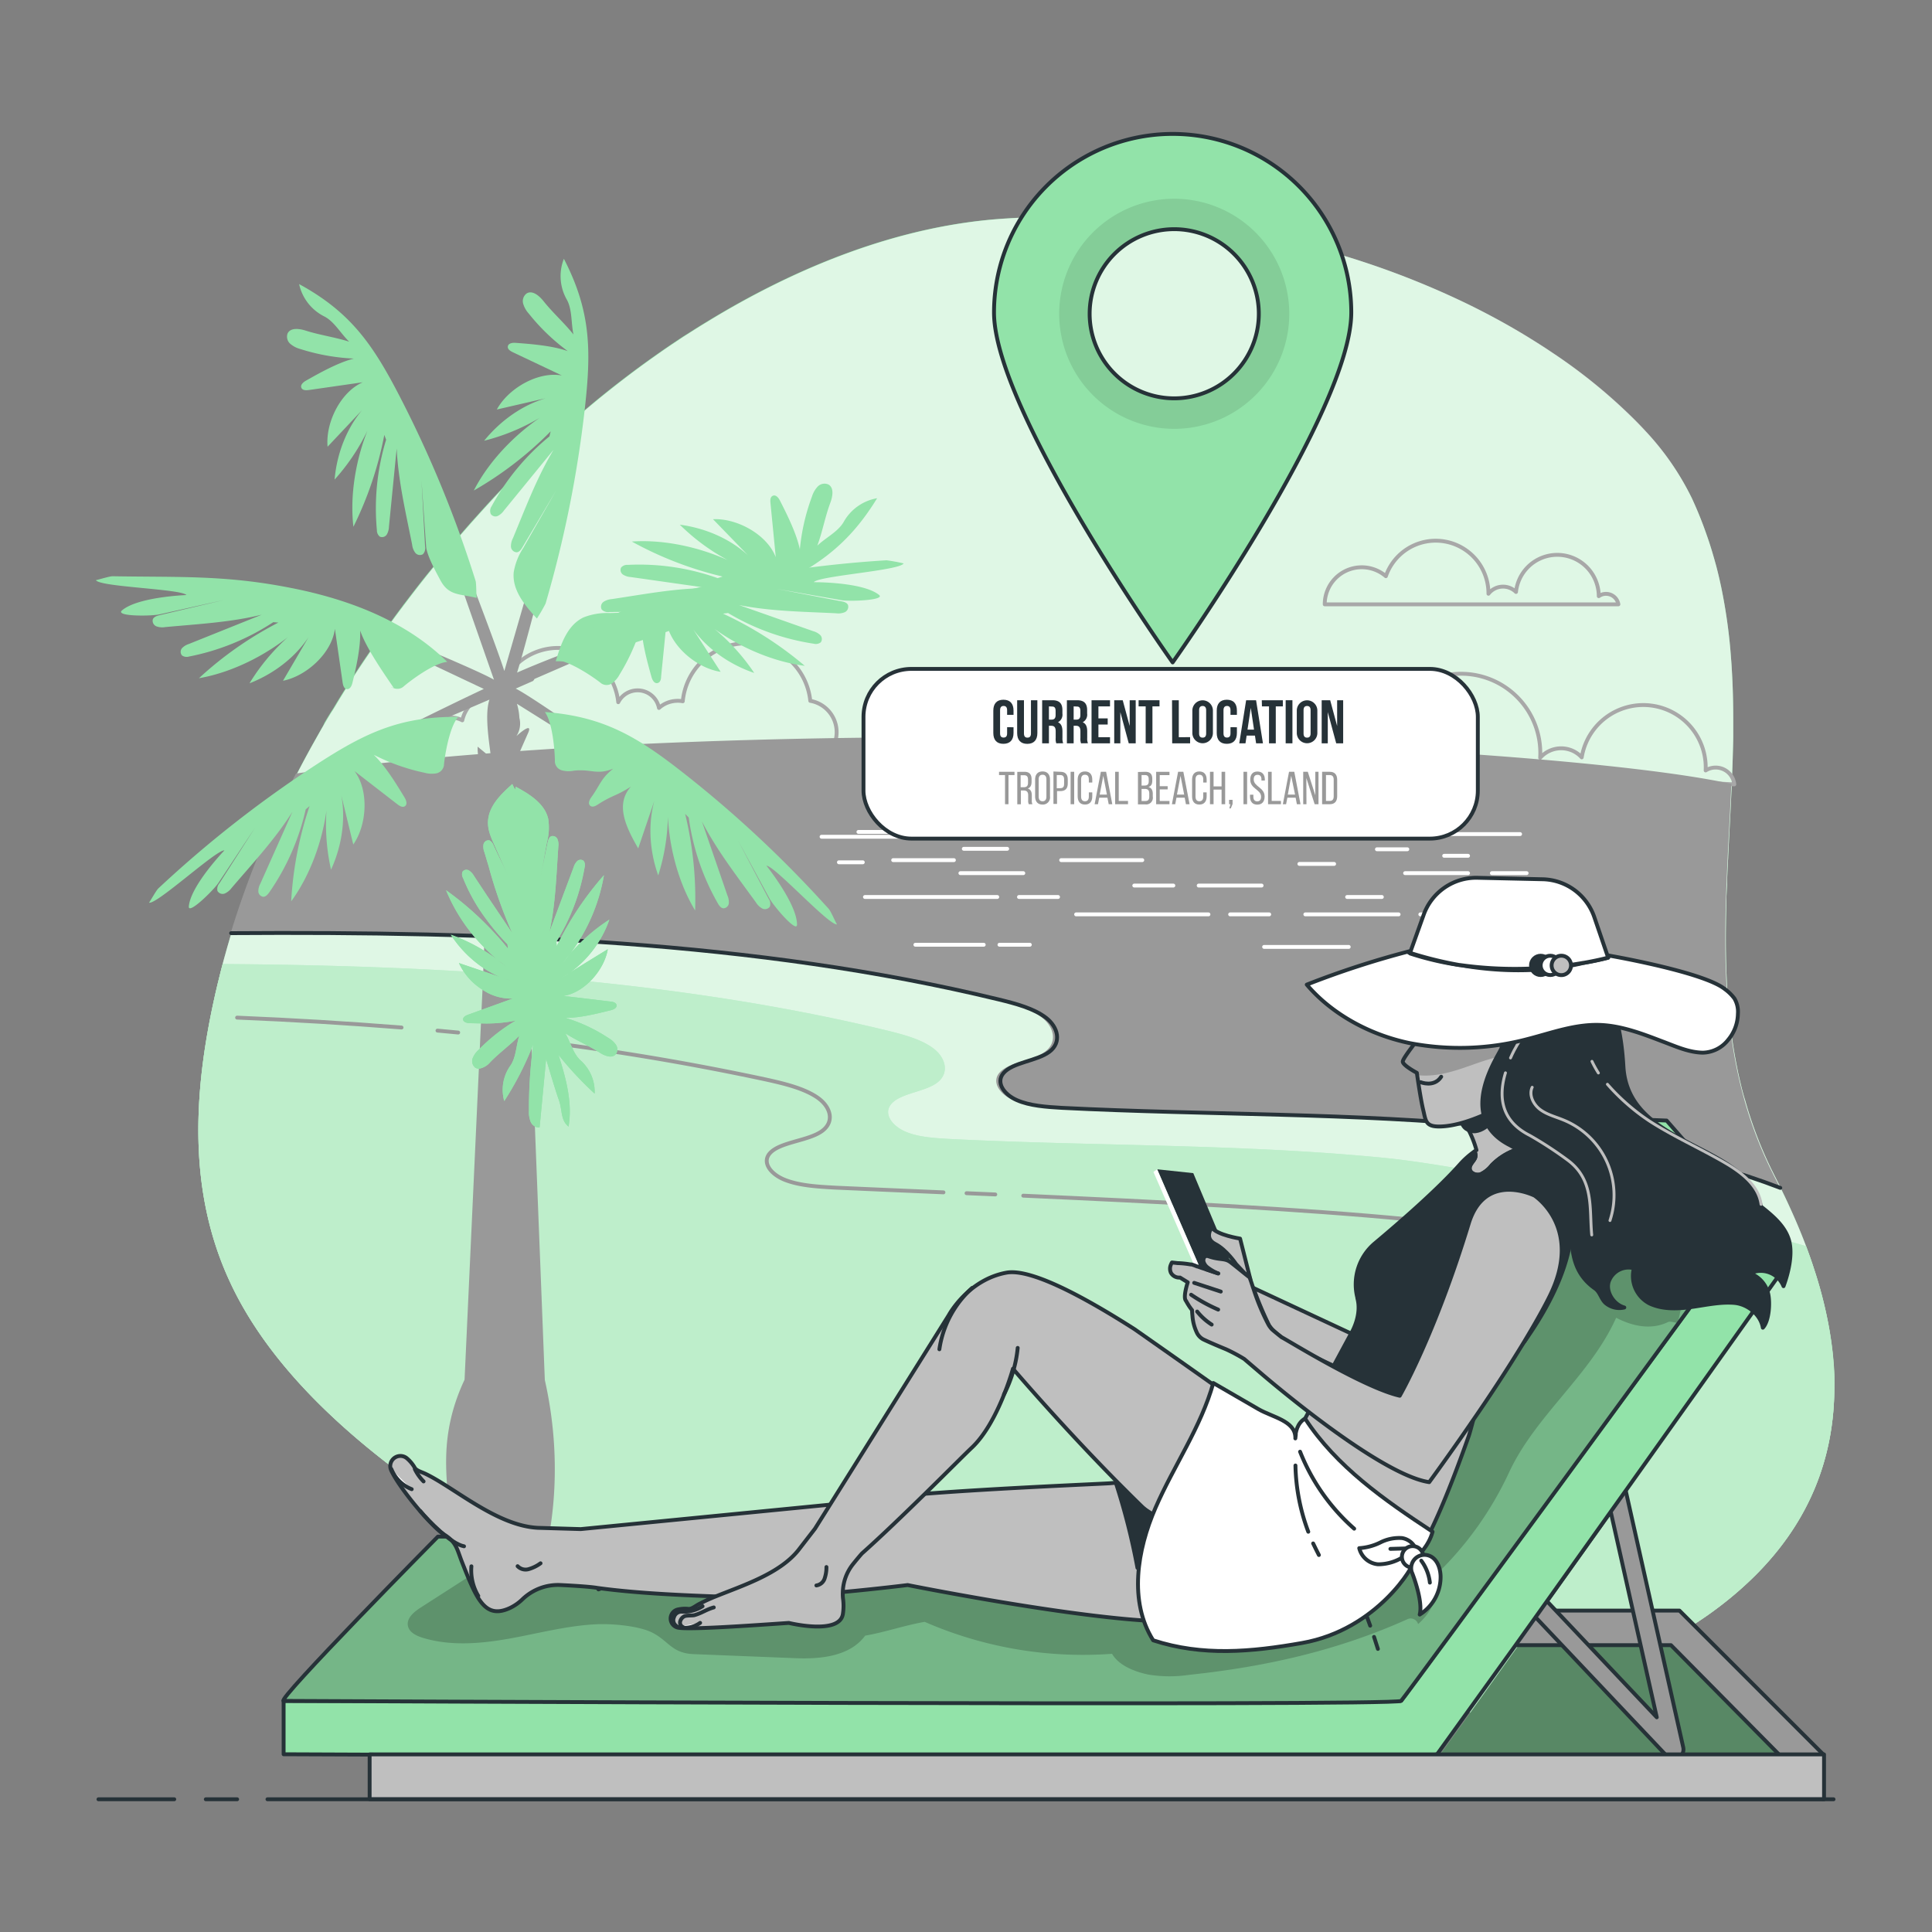 <svg xmlns="http://www.w3.org/2000/svg" xmlns:xlink="http://www.w3.org/1999/xlink" viewBox="0 0 500 500"><rect x="0" y="0" width="500" height="500" fill="#808080" stroke="none"/><defs><clipPath id="freepik--clip-path--inject-69"><path d="M461.18,454H372.71c.39-.38,8.79-12.09,20.35-28.28h40.17Z" style="fill:#92E3A9"></path></clipPath><clipPath id="freepik--clip-path-2--inject-69"><path d="M421.54,289.62,344.43,397.68H113.32s-42,42.51-39.92,42.51,287.8,1.41,289.2,0,86-117.17,86-117.17Z" style="fill:#92E3A9;stroke:#263238;stroke-linecap:round;stroke-linejoin:round"></path></clipPath><clipPath id="freepik--clip-path-3--inject-69"><path d="M421.54,289.62,344.43,397.68H113.32s-42,42.51-39.92,42.51,287.8,1.41,289.2,0,86-117.17,86-117.17Z" style="stroke:#263238;stroke-linecap:round;stroke-linejoin:round"></path></clipPath><clipPath id="freepik--clip-path-4--inject-69"><path d="M371.51,252.9a56.34,56.34,0,0,0-3.05,6.66c-.9,2.71-.77,7.72-1.06,8.55s-4.33,5.65-4.36,6.62,3.64,2.92,3.64,2.92.94,6.7,1.63,9.53.56,4.41,4.27,4.36,8.77-1.5,15.08-4.73,12.06-5.21,13.3-11.7-16.63-21.89-19.1-23.59S371.51,252.9,371.51,252.9Z" style="fill:#bfbfbf;stroke:#263238;stroke-linecap:round;stroke-linejoin:round"></path></clipPath><clipPath id="freepik--clip-path-5--inject-69"><path d="M303.48,34.66a46.22,46.22,0,0,0-46.23,46.22c0,25.53,46.23,90.55,46.23,90.55s46.23-65,46.23-90.55A46.22,46.22,0,0,0,303.48,34.66Zm.41,68.43a21.89,21.89,0,1,1,21.89-21.88A21.89,21.89,0,0,1,303.89,103.09Z" style="fill:#92E3A9;stroke:#263238;stroke-linecap:round;stroke-linejoin:round"></path></clipPath></defs><g id="freepik--background-simple--inject-69"><path d="M474.71,360.14c-.29,19.55-8,35.16-20.4,47.54a92.23,92.23,0,0,1-9.37,8.14c-1.25.95-2.54,1.89-3.86,2.79l-1.33.9c-1.34.9-2.7,1.76-4.08,2.61l-1.41.84q-2.1,1.23-4.29,2.43l-1.46.78c-1,.51-2,1-3,1.52a177.32,177.32,0,0,1-23.91,9.64q-3.35,1.1-6.75,2.08c-2.27.66-4.56,1.29-6.86,1.87-8.2,2.13-16.58,3.85-24.92,5.23-2,.33-4.05.65-6.06.94-8.39,1.22-16.7,2.08-24.71,2.68-2.07.14-4.13.28-6.16.39-10.86.59-21.05.66-30.05.32-4.93-.17-9.5-.47-13.61-.87q-3.52-.33-6.59-.77-13.77-1.93-27.25-4.78t-26.53-6.5q-5.22-1.46-10.38-3.06A391.48,391.48,0,0,1,167.07,418q-4.75-2.11-9.42-4.37-9.33-4.48-18.22-9.42c-.67-.37-1.34-.74-2-1.14q-10-5.62-19.49-11.79c-1.58-1-3.16-2.08-4.71-3.15l-.55-.38c-2.15-1.46-4.28-3-6.37-4.49q-2.26-1.63-4.49-3.32c-1.48-1.13-2.93-2.26-4.37-3.41-16.53-13.22-30.27-28.15-38-44.91-10.84-23.39-9.37-48.82-4-73.17.17-.79.35-1.59.54-2.39s.33-1.42.51-2.13.37-1.51.56-2.27c.14-.57.29-1.15.44-1.71s.3-1.16.46-1.73c.1-.36.19-.72.3-1.07.2-.77.42-1.52.63-2.27.33-1.13.66-2.26,1-3.4.27-.87.54-1.75.82-2.62s.51-1.6.78-2.38c.59-1.82,1.22-3.64,1.87-5.45.31-.87.62-1.74.94-2.6l.84-2.23q1.05-2.75,2.18-5.48a.05.05,0,0,0,0,0c.1-.25.2-.51.31-.76.43-1,.87-2.09,1.32-3.13s.9-2.08,1.36-3.12c.1-.23.2-.46.31-.69,0,0,0,0,0,0,.21-.5.44-1,.67-1.49L72,210c.25-.54.5-1.07.76-1.6h0l.24-.51c.5-1.07,1-2.12,1.54-3.19l1-1.91c.36-.72.73-1.46,1.1-2.17l.18-.36c1.23-2.39,2.5-4.76,3.81-7.13h0l1.24-2.21c.57-1,1.15-2.05,1.75-3.08L84,187q.58-1,1.2-2c.31-.53.63-1,1-1.58l1.11-1.85q4-6.56,8.44-13l.06-.09,1.3-1.87c.48-.69,1-1.38,1.45-2.06.8-1.14,1.62-2.28,2.45-3.42.55-.76,1.11-1.53,1.68-2.3.44-.59.88-1.18,1.34-1.78.17-.24.34-.48.53-.72l1.39-1.82c1.6-2.09,3.23-4.19,4.9-6.25,1-1.19,1.94-2.39,2.92-3.58.11-.14.22-.28.34-.41l1.65-2a2.33,2.33,0,0,1,.19-.23c.76-.9,1.51-1.79,2.28-2.68.32-.37.64-.75,1-1.12,1.11-1.27,2.22-2.56,3.35-3.81l1.74-1.94c.59-.64,1.17-1.29,1.76-1.94l1.69-1.83q2.72-2.91,5.5-5.79l.06-.05v0c.87-.9,1.77-1.81,2.69-2.72q2.82-2.81,5.85-5.64l1.91-1.77h0l2.73-2.46.18-.16c.61-.55,1.23-1.08,1.85-1.61h0c1.48-1.3,3-2.58,4.53-3.86.56-.47,1.12-.94,1.69-1.4q1.71-1.39,3.47-2.79,3.5-2.76,7.18-5.47c1.23-.91,2.47-1.79,3.72-2.68s2.51-1.77,3.79-2.64,2.57-1.73,3.87-2.59l2-1.26c1.32-.84,2.64-1.67,4-2.49,23.39-14.34,50.21-25.17,77.61-26.81a258.45,258.45,0,0,1,62.91,3.75c2.4.44,4.77.93,7.11,1.44a218.33,218.33,0,0,1,49.79,17.19c5.39,2.65,10.45,5.44,15.17,8.33q2.36,1.45,4.61,2.92c.75.49,1.49,1,2.22,1.48a140.67,140.67,0,0,1,20.53,16.79q1.53,1.53,2.95,3.06A70.37,70.37,0,0,1,437.88,129c.27.58.53,1.17.79,1.75,1.28,2.91,2.4,5.83,3.39,8.76.4,1.18.77,2.36,1.12,3.54s.68,2.34,1,3.52c.36,1.38.7,2.77,1,4.16q.26,1.14.48,2.28A139.33,139.33,0,0,1,448,170.47c.07.81.12,1.64.17,2.46.28,4.43.39,8.88.39,13.33q0,2,0,4c0,1.47-.05,2.95-.09,4.42s-.08,2.7-.13,4.05-.11,2.79-.17,4.18a2,2,0,0,1,0,.25c0,.75-.07,1.5-.1,2.25-.09,1.87-.18,3.77-.28,5.66-.18,3.55-.37,7.09-.54,10.65,0,.46-.05.91-.07,1.37-.08,1.66-.15,3.32-.22,5l0,.76L446.8,232l0,1c-.06,2-.11,4.07-.13,6.09-.08,5.32,0,10.64.28,15.94,0,.53.06,1.09.1,1.64.16,2.48.37,5,.64,7.45.06.63.14,1.28.22,1.91s.16,1.27.25,1.91.17,1.27.27,1.91.19,1.26.3,1.9.21,1.26.33,1.91.23,1.27.36,1.9.24,1.24.37,1.86a.08.08,0,0,1,0,0q.19.94.42,1.89t.45,1.89c.29,1.21.61,2.41,1,3.61.21.75.43,1.5.65,2.24.15.48.3,1,.46,1.45l.11.35c.39,1.22.8,2.42,1.25,3.62.22.63.45,1.24.7,1.87s.47,1.25.74,1.87q1.13,2.79,2.46,5.56c.28.62.59,1.23.91,1.85.14.3.29.59.44.88l.84,1.66c.27.52.53,1,.78,1.56a.3.3,0,0,1,0,.08c.73,1.47,1.42,2.94,2.08,4.39.29.63.57,1.26.85,1.88q2.93,6.56,5,12.7c.15.45.3.9.44,1.35a110.83,110.83,0,0,1,3.54,13.27c.1.51.2,1,.3,1.53l.27,1.52.24,1.51c.07.46.14.92.2,1.37s.15,1.1.21,1.64c.13,1,.22,1.93.3,2.88.13,1.44.22,2.87.26,4.28S474.73,358.83,474.71,360.14Z" style="fill:#92E3A9"></path><path d="M454.31,407.68a92.23,92.23,0,0,1-9.37,8.14q-1.89,1.43-3.86,2.79l-1.33.9q-2,1.33-4.08,2.61l-1.41.84q-2.1,1.25-4.29,2.43l-1.46.78c-1,.51-2,1-3,1.52a179.44,179.44,0,0,1-23.91,9.64c-2.23.72-4.48,1.42-6.75,2.08s-4.56,1.28-6.86,1.88c-8.2,2.12-16.58,3.84-24.92,5.22-2,.34-4.05.65-6.06.94-8.39,1.22-16.7,2.09-24.71,2.68-2.07.15-4.13.28-6.16.39-10.86.59-21.05.66-30.05.33-4.93-.18-9.5-.48-13.61-.88q-3.52-.35-6.59-.78-13.77-1.94-27.25-4.77t-26.53-6.5q-5.22-1.47-10.38-3.06A397.17,397.17,0,0,1,167.07,418q-4.75-2.14-9.42-4.38-8.81-4.25-17.22-8.88l-1-.54c-.67-.37-1.34-.74-2-1.13h0q-10-5.64-19.49-11.81l-1.86-1.23c-1-.63-1.91-1.27-2.85-1.91l-.55-.38c-2.15-1.46-4.28-3-6.37-4.48q-2.26-1.65-4.49-3.33c-1.48-1.12-2.93-2.26-4.37-3.41-16.53-13.22-30.27-28.15-38-44.91-10.84-23.39-9.37-48.82-4-73.17.17-.79.35-1.59.54-2.38s.33-1.43.51-2.14.37-1.51.56-2.27c.14-.57.29-1.14.44-1.71s.3-1.16.46-1.73c.1-.36.19-.72.3-1.07.2-.76.42-1.51.63-2.26.33-1.14.66-2.27,1-3.41.27-.87.54-1.75.82-2.62s.51-1.59.78-2.38c.59-1.82,1.22-3.64,1.87-5.45.31-.87.62-1.74.94-2.6l.84-2.23q1.05-2.75,2.18-5.48a.05.05,0,0,0,0,0c.1-.25.2-.51.31-.76.43-1,.87-2.09,1.32-3.13s.9-2.08,1.36-3.12c.1-.23.2-.46.31-.69,0,0,0,0,0,0,.21-.5.44-1,.67-1.49L72,210c.25-.54.5-1.07.76-1.6h0l.24-.51c.5-1.07,1-2.12,1.54-3.18.31-.64.63-1.28,1-1.92s.63-1.26,1-1.89l.15-.28.18-.36c1.23-2.39,2.5-4.76,3.81-7.13h0l1.24-2.21c.57-1,1.15-2.05,1.75-3.07.15-.27.31-.53.47-.8q.58-1,1.2-2c.31-.53.63-1,1-1.58l1.11-1.84q4-6.57,8.44-13l.06-.1,1.3-1.87c.31-.45.62-.89.94-1.33.16-.25.34-.49.51-.73l.76-1.07c.55-.78,1.12-1.57,1.69-2.35s1.11-1.53,1.68-2.29c.44-.6.88-1.19,1.34-1.79.17-.24.34-.47.53-.71l1.39-1.83c1.6-2.09,3.23-4.18,4.9-6.25q1.44-1.8,2.92-3.58c.11-.14.22-.28.34-.41l1.65-2,.19-.23.08-.09c.63-.76,1.27-1.5,1.91-2.25l.29-.34c.32-.37.64-.75,1-1.12,1.11-1.27,2.22-2.55,3.35-3.81l1.74-1.94,1.76-1.93,1.69-1.84q2.72-2.91,5.5-5.79l.07-.07c.87-.9,1.77-1.81,2.69-2.72q2.81-2.81,5.85-5.64c.63-.59,1.26-1.18,1.91-1.77h0l2.73-2.46.18-.16c.61-.54,1.23-1.09,1.85-1.62,1.48-1.3,3-2.58,4.53-3.86l1.69-1.4q1.71-1.39,3.47-2.78,3.5-2.77,7.18-5.48c1.23-.9,2.47-1.8,3.72-2.68s2.51-1.77,3.79-2.64,2.57-1.73,3.87-2.58l2-1.27c1.32-.84,2.64-1.67,4-2.49,23.39-14.34,50.21-25.17,77.61-26.81a258.45,258.45,0,0,1,62.91,3.75q3.6.66,7.11,1.44a218.33,218.33,0,0,1,49.79,17.19c5.39,2.65,10.45,5.44,15.17,8.33,1.58,1,3.11,1.93,4.61,2.92.75.49,1.49,1,2.22,1.48a139.61,139.61,0,0,1,20.53,16.79q1.54,1.53,2.95,3.06A70.73,70.73,0,0,1,437.88,129c.27.58.53,1.17.79,1.75.6,1.36,1.17,2.74,1.7,4.11l.21.54c.52,1.37,1,2.74,1.48,4.12.4,1.17.77,2.35,1.12,3.53s.68,2.34,1,3.52c.36,1.38.7,2.77,1,4.16q.26,1.14.48,2.28A139.33,139.33,0,0,1,448,170.47c.07.82.13,1.64.17,2.46.28,4.43.39,8.88.39,13.33q0,2,0,4c0,1.47-.05,2.95-.09,4.42s-.08,2.7-.13,4.05-.11,2.79-.17,4.18a2.26,2.26,0,0,1,0,.26c0,.75-.07,1.49-.1,2.24-.09,1.88-.18,3.77-.28,5.66-.18,3.55-.37,7.1-.54,10.65,0,.46-.05.91-.07,1.37-.08,1.66-.16,3.32-.22,5l0,.76L446.8,232l0,1c-.06,2-.11,4.05-.13,6.08-.08,5.32,0,10.64.28,15.94,0,.55.06,1.09.1,1.64.16,2.48.37,5,.64,7.45.07.64.14,1.27.22,1.91s.16,1.28.25,1.91.17,1.27.27,1.91l.3,1.9c.1.64.21,1.27.33,1.91s.23,1.26.36,1.9.25,1.24.37,1.86a.08.08,0,0,1,0,0l.42,1.89.45,1.89c.3,1.21.62,2.41,1,3.61.21.75.43,1.5.65,2.24.15.49.3,1,.46,1.45l.11.35c.39,1.21.81,2.42,1.25,3.63.22.62.46,1.24.7,1.86s.48,1.25.74,1.87q1.14,2.79,2.46,5.56c.3.62.6,1.24.91,1.85.14.3.29.59.44.88l.84,1.66c.27.52.53,1,.78,1.57a.25.25,0,0,1,0,.07q1.09,2.22,2.08,4.39c.29.63.57,1.26.85,1.88q2.93,6.56,5,12.71c.15.45.3.89.44,1.34a110.83,110.83,0,0,1,3.54,13.27c.1.51.2,1,.3,1.53l.27,1.52.24,1.51c.07.46.14.92.2,1.37s.15,1.1.21,1.64q.18,1.46.3,2.88c.12,1.45.21,2.88.26,4.28C475.43,377.59,467.51,394.47,454.31,407.68Z" style="fill:#fff;opacity:0.7"></path></g><g id="freepik--Beach--inject-69"><path d="M474.71,360.14c-.29,19.55-8,35.16-20.4,47.54a92.23,92.23,0,0,1-9.37,8.14q-1.87,1.44-3.86,2.79l-1.33.9q-2,1.35-4.08,2.61l-1.41.84q-2.1,1.23-4.29,2.43l-1.46.78c-1,.51-2,1-3,1.52a177.32,177.32,0,0,1-23.91,9.64q-3.35,1.1-6.75,2.08c-2.27.66-4.56,1.29-6.86,1.87-8.2,2.13-16.58,3.85-24.92,5.23-2,.33-4.05.65-6.06.94-8.39,1.22-16.7,2.09-24.71,2.68-2.07.15-4.13.28-6.16.39-10.86.59-21.05.66-30.05.32-4.93-.17-9.5-.47-13.61-.88-2.35-.21-4.55-.47-6.59-.76q-13.77-1.93-27.25-4.78t-26.53-6.5q-5.22-1.46-10.38-3.06A391.48,391.48,0,0,1,167.07,418q-4.75-2.11-9.42-4.37-9.33-4.48-18.22-9.43c-.67-.36-1.34-.73-2-1.13q-10-5.62-19.49-11.79c-1.58-1-3.16-2.08-4.71-3.15l-.55-.38c-2.15-1.46-4.28-3-6.37-4.49q-2.26-1.63-4.49-3.32c-1.48-1.13-2.93-2.26-4.37-3.41-16.53-13.22-30.27-28.15-38-44.91-10.84-23.39-9.37-48.82-4-73.18.17-.78.35-1.58.54-2.38s.33-1.42.51-2.13.37-1.51.56-2.27c.14-.57.29-1.14.44-1.72l.12-.45c58.7.4,117.21,4,171.71,17.15,4.53,1.1,9.21,2.35,12.33,4.76s4.1,6.35.88,8.79-9.56,2.71-11.92,5.57c-2,2.39.12,5.47,3.48,7s7.6,1.76,11.65,2c37.57,1.9,75.55,1.23,112.76,4.92,21.93,2.17,79.21,14.15,108.9,22.82.56,1.48,1.09,2.95,1.58,4.4.15.45.3.89.44,1.35a110.83,110.83,0,0,1,3.54,13.27c.1.51.2,1,.3,1.53l.27,1.52.24,1.51c.07.45.14.92.2,1.37s.15,1.1.21,1.64c.13,1,.22,1.93.3,2.88.13,1.44.22,2.88.26,4.28S474.73,358.83,474.71,360.14Z" style="fill:#92E3A9"></path><path d="M474.71,360.14c-.29,19.55-8,35.16-20.4,47.54a92.23,92.23,0,0,1-9.37,8.14q-1.87,1.44-3.86,2.79l-1.33.9q-2,1.35-4.08,2.61l-1.41.84q-2.1,1.23-4.29,2.43l-1.46.78c-1,.51-2,1-3,1.52a177.32,177.32,0,0,1-23.91,9.64q-3.35,1.1-6.75,2.08c-2.27.66-4.56,1.29-6.86,1.87-8.2,2.13-16.58,3.85-24.92,5.23-2,.33-4.05.65-6.06.94-8.39,1.22-16.7,2.09-24.71,2.68-2.07.15-4.13.28-6.16.39-10.86.59-21.05.66-30.05.32-4.93-.17-9.5-.47-13.61-.88-2.35-.21-4.55-.47-6.59-.76q-13.77-1.93-27.25-4.78t-26.53-6.5q-5.22-1.46-10.38-3.06A391.48,391.48,0,0,1,167.07,418q-4.75-2.11-9.42-4.37-9.33-4.48-18.22-9.43c-.67-.36-1.34-.73-2-1.13q-10-5.62-19.49-11.79c-1.58-1-3.16-2.08-4.71-3.15l-.55-.38c-2.15-1.46-4.28-3-6.37-4.49q-2.26-1.63-4.49-3.32c-1.48-1.13-2.93-2.26-4.37-3.41-16.53-13.22-30.27-28.15-38-44.91-10.84-23.39-9.37-48.82-4-73.18.17-.78.35-1.58.54-2.38s.33-1.42.51-2.13.37-1.51.56-2.27c.14-.57.29-1.14.44-1.72l.12-.45c58.7.4,117.21,4,171.71,17.15,4.53,1.1,9.21,2.35,12.33,4.76s4.1,6.35.88,8.79-9.56,2.71-11.92,5.57c-2,2.39.12,5.47,3.48,7s7.6,1.76,11.65,2c37.57,1.9,75.55,1.23,112.76,4.92,21.93,2.17,79.21,14.15,108.9,22.82.56,1.48,1.09,2.95,1.58,4.4.15.45.3.89.44,1.35a110.83,110.83,0,0,1,3.54,13.27c.1.51.2,1,.3,1.53l.27,1.52.24,1.51c.07.45.14.92.2,1.37s.15,1.1.21,1.64c.13,1,.22,1.93.3,2.88.13,1.44.22,2.88.26,4.28S474.73,358.83,474.71,360.14Z" style="fill:#fff;opacity:0.4"></path><path d="M264.82,309.44c34.69,1.55,72.62,3.48,99.76,6.13,31.59,3.09,63.64,11,91.68,18.43" style="fill:none;stroke:#999;stroke-linecap:round;stroke-linejoin:round"></path><path d="M250.14,308.8l7.44.32" style="fill:none;stroke:#999;stroke-linecap:round;stroke-linejoin:round"></path><path d="M125.17,267.89a673.15,673.15,0,0,1,72.65,11.4c5.05,1.1,10.26,2.35,13.74,4.76s4.57,6.35,1,8.79-10.65,2.71-13.28,5.57c-2.18,2.39.13,5.47,3.88,6.95s8.47,1.75,13,2c8.49.38,18,.79,28,1.22" style="fill:none;stroke:#999;stroke-linecap:round;stroke-linejoin:round"></path><path d="M113.22,266.72l5.36.5" style="fill:none;stroke:#999;stroke-linecap:round;stroke-linejoin:round"></path><path d="M61.36,263.36q21.4.88,42.56,2.56" style="fill:none;stroke:#999;stroke-linecap:round;stroke-linejoin:round"></path></g><g id="freepik--Sea--inject-69"><path d="M215.92,192.56a8.09,8.09,0,0,0,.59-3.48,8.22,8.22,0,0,0-6.81-7.7,16.58,16.58,0,0,0-33,.11,7,7,0,0,0-1.66-.11,7.26,7.26,0,0,0-4.5,1.84A5.63,5.63,0,0,0,160,181.73a15.66,15.66,0,0,0-30.76-2.22,9,9,0,0,0-1.38,0,8.87,8.87,0,0,0-8.22,6.91,6.21,6.21,0,0,0-8.61,3.11,4.37,4.37,0,0,0-7.8,2.91,4,4,0,0,0,.1.69,2.4,2.4,0,0,0-4.52,1.22,3,3,0,0,0,.08.52,2.35,2.35,0,0,0-.43.19,2.54,2.54,0,0,0-3.64,3.53Z" style="fill:none;stroke:#a8a8a8;stroke-linecap:round;stroke-linejoin:round"></path><path d="M418.84,156.4h-76a9.58,9.58,0,0,1,15.82-7.28,13.65,13.65,0,0,1,26.55,4.46v.08a4.78,4.78,0,0,1,7.13-.46,10.74,10.74,0,0,1,21.42,1.09,3.13,3.13,0,0,1,1.86-.6A3.24,3.24,0,0,1,418.84,156.4Z" style="fill:none;stroke:#a8a8a8;stroke-linecap:round;stroke-linejoin:round"></path><path d="M448.83,203l-114.09-6.19a14.42,14.42,0,0,1,24.36-9.65A20.52,20.52,0,0,1,398.6,196v.12a7.21,7.21,0,0,1,10.75-.11,16.15,16.15,0,0,1,32.07,3.38,4.86,4.86,0,0,1,7.42,3.59Z" style="fill:none;stroke:#a8a8a8;stroke-linecap:round;stroke-linejoin:round"></path><path d="M460.86,307.83c-22.33-8.73-48.39-13.69-74.38-16.26-37.21-3.69-75.19-3-112.76-4.92-4.05-.21-8.29-.48-11.65-2s-5.44-4.56-3.48-6.95c2.36-2.87,8.68-3.11,11.92-5.57s2.24-6.38-.88-8.8-7.8-3.66-12.33-4.75C194.79,243.48,127,241,59.7,241.47c.27-.87.54-1.75.82-2.62s.51-1.59.78-2.38c.59-1.82,1.22-3.64,1.87-5.45.31-.87.62-1.74.94-2.6l.84-2.23q2.42-6.3,5.19-12.53c.32-.74.65-1.47,1-2.2l.7-1.53c.33-.71.66-1.42,1-2.12.5-1.07,1-2.12,1.54-3.18.62-1.27,1.26-2.54,1.9-3.81l.33-.64c123.8-17,324-7.77,371.45,2.69a2.26,2.26,0,0,1,0,.26c-1.48,34-5.54,68.22,10.72,100.52.14.3.29.59.44.88l.84,1.66c.27.52.53,1.05.78,1.57A.25.25,0,0,1,460.86,307.83Z" style="fill:#999"></path><path d="M59.82,241.5c67.62-.47,135.75,1.93,198.56,17.14,4.53,1.1,9.21,2.35,12.33,4.76s4.1,6.35.88,8.79-9.56,2.71-11.92,5.57c-2,2.39.12,5.47,3.48,6.95s7.6,1.76,11.65,2c37.57,1.9,75.55,1.23,112.76,4.92,25.53,2.53,51.12,7.36,73.18,15.79" style="fill:none;stroke:#263238;stroke-linecap:round;stroke-linejoin:round"></path><line x1="357.47" y1="215.86" x2="393.4" y2="215.86" style="fill:none;stroke:#fff;stroke-linecap:round;stroke-linejoin:round"></line><line x1="379.93" y1="221.48" x2="373.75" y2="221.48" style="fill:none;stroke:#fff;stroke-linecap:round;stroke-linejoin:round"></line><line x1="356.35" y1="219.79" x2="364.21" y2="219.79" style="fill:none;stroke:#fff;stroke-linecap:round;stroke-linejoin:round"></line><line x1="260.9" y1="215.3" x2="222.16" y2="215.3" style="fill:none;stroke:#fff;stroke-linecap:round;stroke-linejoin:round"></line><line x1="212.62" y1="216.55" x2="244.06" y2="216.55" style="fill:none;stroke:#fff;stroke-linecap:round;stroke-linejoin:round"></line><line x1="231.15" y1="222.6" x2="246.87" y2="222.6" style="fill:none;stroke:#fff;stroke-linecap:round;stroke-linejoin:round"></line><line x1="264.83" y1="225.97" x2="248.55" y2="225.97" style="fill:none;stroke:#fff;stroke-linecap:round;stroke-linejoin:round"></line><line x1="337.82" y1="236.64" x2="361.96" y2="236.64" style="fill:none;stroke:#fff;stroke-linecap:round;stroke-linejoin:round"></line><line x1="295.62" y1="222.6" x2="274.63" y2="222.6" style="fill:none;stroke:#fff;stroke-linecap:round;stroke-linejoin:round"></line><line x1="345.27" y1="223.58" x2="336.28" y2="223.58" style="fill:none;stroke:#fff;stroke-linecap:round;stroke-linejoin:round"></line><line x1="357.62" y1="232.14" x2="348.64" y2="232.14" style="fill:none;stroke:#fff;stroke-linecap:round;stroke-linejoin:round"></line><line x1="263.71" y1="232.14" x2="273.82" y2="232.14" style="fill:none;stroke:#fff;stroke-linecap:round;stroke-linejoin:round"></line><line x1="293.55" y1="229.18" x2="303.66" y2="229.18" style="fill:none;stroke:#fff;stroke-linecap:round;stroke-linejoin:round"></line><line x1="258.09" y1="232.14" x2="223.85" y2="232.14" style="fill:none;stroke:#fff;stroke-linecap:round;stroke-linejoin:round"></line><line x1="318.36" y1="236.64" x2="328.47" y2="236.64" style="fill:none;stroke:#fff;stroke-linecap:round;stroke-linejoin:round"></line><line x1="312.75" y1="236.64" x2="278.5" y2="236.64" style="fill:none;stroke:#fff;stroke-linecap:round;stroke-linejoin:round"></line><line x1="363.64" y1="225.97" x2="379.93" y2="225.97" style="fill:none;stroke:#fff;stroke-linecap:round;stroke-linejoin:round"></line><line x1="310.22" y1="229.18" x2="326.5" y2="229.18" style="fill:none;stroke:#fff;stroke-linecap:round;stroke-linejoin:round"></line><line x1="386.1" y1="225.97" x2="395.09" y2="225.97" style="fill:none;stroke:#fff;stroke-linecap:round;stroke-linejoin:round"></line><line x1="352.42" y1="215.86" x2="346.8" y2="215.86" style="fill:none;stroke:#fff;stroke-linecap:round;stroke-linejoin:round"></line><line x1="249.43" y1="219.67" x2="260.66" y2="219.67" style="fill:none;stroke:#fff;stroke-linecap:round;stroke-linejoin:round"></line><line x1="217.11" y1="223.16" x2="223.29" y2="223.16" style="fill:none;stroke:#fff;stroke-linecap:round;stroke-linejoin:round"></line><line x1="367.58" y1="236.64" x2="373.75" y2="236.64" style="fill:none;stroke:#fff;stroke-linecap:round;stroke-linejoin:round"></line><line x1="327.15" y1="245.06" x2="349.05" y2="245.06" style="fill:none;stroke:#fff;stroke-linecap:round;stroke-linejoin:round"></line><line x1="266.52" y1="244.5" x2="258.66" y2="244.5" style="fill:none;stroke:#fff;stroke-linecap:round;stroke-linejoin:round"></line><line x1="254.59" y1="244.5" x2="236.9" y2="244.5" style="fill:none;stroke:#fff;stroke-linecap:round;stroke-linejoin:round"></line></g><g id="freepik--Tree--inject-69"><path d="M184.64,156l1-.87-19.53,8.5-.82.35-14.95,6.49-3,1.32-9,3.91a5.37,5.37,0,0,1-.36.52l-4.55,2s0,0,.07,0c1.68.85,5.39,3.26,9.86,6.28C155.05,192.41,172,204.6,172,204.6s17.69,9.88,6.67,6.12l1.31.37-9.84-6.17,0,0-27.7-17.35-8.66-5.43a15.42,15.42,0,0,1,.64,3.66,5.91,5.91,0,0,1-.78,4.71c1.52-1.4,4.4-3.61,2.89-.5q-1.59,3.6-3.16,7.2c.86-2,4.36-2,5.16.08a10,10,0,0,0-4.8,6.23,3.81,3.81,0,0,1,4.77-.61,10.81,10.81,0,0,0-2.22,2.36,11.2,11.2,0,0,0-1.23,2.32l2.57,63.81.08,2,.73,18.12L141,357.14c5.41,24,.88,42.56-.61,47.63l-1-.54c-.67-.37-1.34-.74-2-1.13h0q-10-5.64-19.49-11.81l-1.86-1.23c-.14-7.34-2.71-18.34,4.19-33l3.7-80.46.24-5.23.3-6.51.15-3.51.25-5.19.21-4.77,0-.85.2-4.46,0-.81.29-6.18.06-1.34.27-6,.36-7.59.3-6.59.08-1.7.29-6.39v-.19c-1.53-3.19-3.06-6.36-4.58-9.54l2.94.21a12.47,12.47,0,0,1-1.67-6.72l3.42,2.82c-.1-2.11-1.82-10.79-.37-15l-10.61,4.54-30,12.88-2.28,1,1.34-.15c-7.14,1.25-2.45-1,2.09-2.88,2.75-1.15,5.45-2.15,5.45-2.15s7.45-3.77,16.16-8.07c5.48-2.7,11.46-5.62,16.39-7.93l-12.68-6-7.45-3.55L98,165.23,75.3,154.41l1,.9c-9.08-7.28,8.75,2.35,8.75,2.35s6.34,2.54,14.2,5.77c2.4,1,4.94,2,7.49,3.09s4.93,2.07,7.27,3.07c6.33,2.71,11.77,5.13,13.83,6.32l-7.6-21.74-1.15-3.28-3.13-9-6.55-18.74.07,1.36c-1.21-11.57.43-5.39.43-5.39s3.66,9.36,8,20.52c1.09,2.83,2.23,5.79,3.35,8.73.69,1.81,1.37,3.61,2,5.38,3.15,8.33,6,16,7.26,19.9l5.08-17.57L145,123.59h0l.81-2.81-.73,1.14c5.71-10.14,3.47-4.14,3.47-4.14s-.3,1.25-.84,3.37c-1.8,7.19-6.16,24.49-9.72,37.92-1.69,6.39-3.2,11.91-4.17,15,2.24-1,5.93-2.54,10.22-4.2l1.12-.45c13-5,30.63-11.4,30.63-11.4S194,149,184.64,156Z" style="fill:#999"></path><path d="M41,229.9A298.14,298.14,0,0,1,81.67,198c12.48-8.13,21.66-12.66,36.91-12.46-2.41,2.72-3.59,10.87-3.7,12.6a2.49,2.49,0,0,1-1.95,2,6.84,6.84,0,0,1-3-.14,52.92,52.92,0,0,1-13.2-4.66c3,2.9,5.83,7.51,8,11.1.4.68.74,1.67.12,2.16s-1.41,0-2-.45l-11.1-8.59c3.76,5,3.25,13.86-.32,19q-1.91-7.84-3.82-15.68c2.23,7.2,1.2,15.34-1.94,22.19a53.42,53.42,0,0,1-.8-19c-.61,9.31-4,19.65-9.51,27.19a92.93,92.93,0,0,1,4.76-24.65l-1,.85a61.13,61.13,0,0,1-9.48,21.55c-.38.51-.86,1.07-1.5,1.08a1.46,1.46,0,0,1-1.28-1.41,4.12,4.12,0,0,1,.52-2l8.29-18.58c-4.49,7.11-10.27,13.32-15.74,19.71a4.42,4.42,0,0,1-1.72,1.41,1.53,1.53,0,0,1-1.93-.64,2.29,2.29,0,0,1,.51-2l9.16-14.29c-3.25,4.86-6.17,9.34-9.42,14.2-1.27,1.91-7.86,8.37-7.66,6.09.45-5.38,9.21-14.5,9.21-14.5-2.06-.22-17.54,14.09-19.51,13.53C39,233.05,40.43,230.41,41,229.9Z" style="fill:#92E3A9"></path><path d="M214.46,235.2a298.06,298.06,0,0,0-37.76-35.29c-11.72-9.19-20.48-14.5-35.69-15.64,2.16,2.93,2.63,11.15,2.59,12.88a2.48,2.48,0,0,0,1.77,2.2,6.61,6.61,0,0,0,3,.12c4.65-.56,6,1.21,10.33-.54-3.26,2.62-3.23,4-5.68,7.41-.47.65-.89,1.61-.31,2.15s1.4.12,2-.28c3.94-2.53,4.64-2.11,8.58-4.64-4.19,4.64-1.23,10.58,1.88,16l5.18-15.29c-2.85,7-2.53,15.18,0,22.28a53.75,53.75,0,0,0,2.45-18.85c-.21,9.33,2.27,19.93,7.1,27.92a93,93,0,0,0-2.59-25l.94.95a61,61,0,0,0,7.57,22.28c.33.55.75,1.15,1.39,1.21a1.46,1.46,0,0,0,1.41-1.29,4.28,4.28,0,0,0-.35-2l-6.63-19.23c3.85,7.48,9.06,14.17,14,21a4.45,4.45,0,0,0,1.59,1.55,1.54,1.54,0,0,0,2-.46,2.29,2.29,0,0,0-.33-2.08l-7.88-15c2.81,5.13,5.34,9.84,8.15,15,1.1,2,7.09,9,7.1,6.74,0-5.41-7.92-15.26-7.92-15.26,2.08,0,16.25,15.57,18.26,15.18C216.15,238.52,215,235.76,214.46,235.2Z" style="fill:#92E3A9"></path><path d="M123.08,150.32a299.18,299.18,0,0,0-19.67-47.8c-6.84-13.22-12.59-21.69-26-29a12.3,12.3,0,0,0,6.45,8.34c2.65,1.31,4.37,4.54,6.52,6.57-3.73-1.19-7.54-1.68-11.27-2.87-1.66-.53-3.94-.82-4.69.75A2.45,2.45,0,0,0,75.15,89a6.74,6.74,0,0,0,2.65,1.35A53.41,53.41,0,0,0,91.58,92.8c-4,1-8.77,3.66-12.41,5.72-.69.39-1.48,1.09-1.18,1.82s1.23.69,2,.59l13.9-2c-5.74,2.49-9.68,10.45-9.11,16.68l11.07-11.75c-5.49,5.16-8.61,12.75-9.26,20.26A53.7,53.7,0,0,0,96.61,108c-4.07,8.4-6.22,19.06-5.15,28.33a92.53,92.53,0,0,0,8-23.78c.15.41.31.83.47,1.25a60.69,60.69,0,0,0-2.39,23.41,2.09,2.09,0,0,0,.77,1.68,1.45,1.45,0,0,0,1.81-.59,4.27,4.27,0,0,0,.54-2l2-20.24c.4,8.39,2.36,16.65,4,24.9a4.29,4.29,0,0,0,.79,2.07,1.53,1.53,0,0,0,2,.4,2.28,2.28,0,0,0,.56-2q-.46-8.47-.92-17c.42,5.84.76,11.17,1.19,17,.16,2.28,2.6,6.69,3.68,8.71,2.17,4.08,4.92,3.5,9.41,4.6C123.24,154,123.3,151,123.08,150.32Z" style="fill:#92E3A9"></path><path d="M29.16,149.13c17.25.3,29.07-.34,46,3,14.62,2.84,29.76,8.42,40.59,19.17-3.63.28-10.14,5.32-11.43,6.48a2.48,2.48,0,0,1-2.81.11c-.87-.5.77.71.21-.12-2.63-3.88-7-10.15-8.51-14.58.16,4.18-1,9.45-2,13.52-.18.77-.63,1.72-1.42,1.64s-1-1-1.12-1.71q-1-6.94-2-13.9c-.76,6.21-7.3,12.23-13.43,13.44l8.16-13.93c-3.41,6.72-9.81,11.86-16.83,14.59A53.66,53.66,0,0,1,77.23,162.6c-6.91,6.26-16.54,11.33-25.74,12.92a93,93,0,0,1,20.56-14.4l-1.33-.1a60.94,60.94,0,0,1-21.79,8.89,2.12,2.12,0,0,1-1.82-.27,1.45,1.45,0,0,1,0-1.9,4.24,4.24,0,0,1,1.77-1.08l18.88-7.58c-8.17,2-16.64,2.43-25,3.21a4.49,4.49,0,0,1-2.22-.17,1.56,1.56,0,0,1-1-1.81c.26-.68,1.08-.94,1.79-1.11l16.52-3.89C52.21,156.55,47,157.73,41.28,159c-2.24.49-11.47.55-9.74-1,4.07-3.55,16.71-4,16.71-4-1.33-1.6-22.41-2.08-23.43-3.85C25.55,150,28.42,149.11,29.16,149.13Z" style="fill:#92E3A9"></path><path d="M141.19,156.22a298.46,298.46,0,0,0,10.18-50.67c1.66-14.8,1.58-25-5.44-38.58a12.3,12.3,0,0,0,.73,10.52c1.47,2.56,1.11,6.21,1.76,9.08-2.44-3.06-5.33-5.58-7.77-8.65-1.08-1.35-2.82-2.86-4.32-2a2.46,2.46,0,0,0-.94,2.65,6.56,6.56,0,0,0,1.46,2.59,53,53,0,0,0,10.09,9.71c-3.94-1.4-9.33-1.83-13.5-2.14-.79-.06-1.83.08-2,.86s.64,1.26,1.31,1.58l12.66,6c-6.15-1.12-13.85,3.32-16.83,8.81l15.72-3.62c-7.43,1.24-14.24,5.82-19,11.7a53.78,53.78,0,0,0,17.32-7.81c-8,4.72-15.76,12.4-20,20.7a92.49,92.49,0,0,0,19.89-15.32c-.1.43-.2.86-.31,1.3a60.88,60.88,0,0,0-15,18.14A2.09,2.09,0,0,0,127,133a1.45,1.45,0,0,0,1.83.52,4.16,4.16,0,0,0,1.56-1.36l12.87-15.75c-4.33,7.2-7.29,15.15-10.53,22.91a4.48,4.48,0,0,0-.5,2.16,1.56,1.56,0,0,0,1.44,1.45c.73,0,1.22-.75,1.59-1.38q4.34-7.29,8.66-14.6c-2.89,5.09-5.58,9.71-8.46,14.8a16.46,16.46,0,0,0-2.51,6.33c-.46,4.6,2.88,8.61,6,12A44.05,44.05,0,0,0,141.19,156.22Z" style="fill:#92E3A9"></path><path d="M148.16,171.08a297.85,297.85,0,0,0,48.63-17.51C210.31,147.33,219,142,227,128.94a12.32,12.32,0,0,0-8.62,6.07c-1.43,2.58-4.73,4.16-6.86,6.21,1.36-3.67,2-7.45,3.38-11.13.6-1.63,1-3.9-.54-4.72a2.48,2.48,0,0,0-2.76.57,6.72,6.72,0,0,0-1.47,2.59A53.35,53.35,0,0,0,207,142.19c-.85-4.1-3.26-8.93-5.16-12.66-.36-.7-1-1.52-1.77-1.25s-.74,1.2-.67,1.93q.69,7,1.37,14c-2.22-5.84-10-10.14-16.25-9.84l11.24,11.58c-4.91-5.72-12.35-9.18-19.82-10.16a53.71,53.71,0,0,0,15.65,10.77c-8.2-4.43-18.77-7.06-28.08-6.41A92.91,92.91,0,0,0,187,149.21l-1.27.41a60.61,60.61,0,0,0-23.28-3.43,2.07,2.07,0,0,0-1.71.69,1.44,1.44,0,0,0,.5,1.83,4.21,4.21,0,0,0,2,.63l20.13,2.86c-8.4,0-16.74,1.61-25.05,2.85a4.51,4.51,0,0,0-2.11.69,1.55,1.55,0,0,0-.49,2,2.27,2.27,0,0,0,2,.65l17-.16c-5.85.17-11.19.27-17,.43a16.41,16.41,0,0,0-6.72,1.13c-4.17,2-5.87,6.92-7.17,11.36C144.44,171.08,147.44,171.27,148.16,171.08Z" style="fill:#92E3A9"></path><path d="M229.44,145a297.14,297.14,0,0,0-51.12,7.62c-14.48,3.46-24.09,7-34.44,18.22,3.64.13,10.36,4.87,11.7,6a2.48,2.48,0,0,0,2.82,0,6.73,6.73,0,0,0,1.94-2.26,52.74,52.74,0,0,0,5.7-12.79c0,4.19,1.45,9.4,2.57,13.43.22.76.7,1.69,1.49,1.57s1-1,1-1.76q.71-7,1.4-14c1,6.16,7.82,11.9,14,12.84l-8.75-13.56c3.69,6.56,10.31,11.42,17.44,13.85A53.45,53.45,0,0,0,182,160.51c7.18,6,17,10.61,26.27,11.8a92.74,92.74,0,0,0-21.16-13.5l1.32-.16a60.92,60.92,0,0,0,22.16,7.94,2.1,2.1,0,0,0,1.81-.34,1.44,1.44,0,0,0-.13-1.9,4.25,4.25,0,0,0-1.81-1l-19.19-6.76c8.25,1.63,16.73,1.71,25.13,2.13a4.41,4.41,0,0,0,2.2-.27,1.56,1.56,0,0,0,.87-1.85c-.28-.67-1.11-.89-1.83-1L201,152.4c5.76,1,11,1.94,16.79,2.93,2.26.38,11.48,0,9.69-1.38-4.22-3.37-16.87-3.28-16.87-3.28,1.26-1.65,22.3-3,23.25-4.86A44.61,44.61,0,0,0,229.44,145Z" style="fill:#92E3A9"></path><path d="M159.41,270.39a5.94,5.94,0,0,0-1.94-1.75,42.11,42.11,0,0,0-11.15-5.22c3.68.05,8.28-1.11,11.84-2,.68-.17,1.5-.58,1.41-1.27s-.89-.87-1.53-.94q-6.12-.75-12.25-1.46c5.44-.81,10.59-6.68,11.51-12.1-3.27,2-6.53,4-9.8,6.07a18.85,18.85,0,0,1-2.26,1.4l2.26-1.4A28.62,28.62,0,0,0,157.7,238a47.26,47.26,0,0,0-10.17,8.86c-.66.89-1.33,1.74-2,2.53.64-.86,1.31-1.71,2-2.53a47.18,47.18,0,0,0,8.77-20.36,81.36,81.36,0,0,0-12.22,18.38c0-.39-.07-.78-.11-1.16a53.45,53.45,0,0,0,7.34-19.34,1.82,1.82,0,0,0-.27-1.59,1.25,1.25,0,0,0-1.66.07,3.69,3.69,0,0,0-.92,1.58q-3.14,8.37-6.26,16.75c1.57-7.23,1.78-14.68,2.29-22.05a4,4,0,0,0-.2-1.94,1.36,1.36,0,0,0-1.6-.79c-.61.24-.81,1-.95,1.59l-2,9.73c1-5.05.86-4.79,1.83-9.84a14.55,14.55,0,0,0,.3-6c-.68-2.92-3-5-5.58-6.66-.92-.58-1.88-1.13-2.82-1.64,0,.15-.09.43-.17.77-.31-.62-.6-1.19-.72-1.45-2.11,1.89-4.35,4-5.5,6.53a8.42,8.42,0,0,0-.8,3.44,9.52,9.52,0,0,0,.51,2.95h0c.32,1,.73,1.9,1.14,2.82,2.07,4.69,1.52,3.37,3.6,8.07-2.09-4.5-1.69-3.41-3.79-7.92a2.36,2.36,0,0,0-1-1.27.51.51,0,0,0-.24-.07,1.34,1.34,0,0,0-1.38,1.13,3.8,3.8,0,0,0,.24,1.94c.36,1.19.71,2.39,1.08,3.59a119.69,119.69,0,0,0,6.13,17.37L126,231.73c-1.12-1.71-2.26-3.41-3.39-5.13a3.93,3.93,0,0,0-1.24-1.32,1.27,1.27,0,0,0-1.65.29,1.8,1.8,0,0,0,.1,1.62,46.64,46.64,0,0,0,5.91,10.55,60.25,60.25,0,0,0,5.6,6.64l.15,1.15a77.39,77.39,0,0,0-5.81-6.45,80.49,80.49,0,0,0-10.23-8.69,45.52,45.52,0,0,0,9.94,14.87c1.06,1.08,2.16,2.1,3.28,3.05-1.07-.79-2.18-1.55-3.32-2.24a46.75,46.75,0,0,0-8.67-4.17,29.88,29.88,0,0,0,8.47,8.63,25.61,25.61,0,0,0,4.51,2.39c.85.3,1.72.58,2.57.87a22.18,22.18,0,0,1-2.57-.87l-4.55-1.54-6.32-2.14a15.9,15.9,0,0,0,6.11,6.91,13,13,0,0,0,7.83,2.27l-8.08,2.92-3.52,1.27c-.6.22-1.34.62-1.27,1.26s1,.91,1.66.93c.94,0,1.94.05,3,.05a38.05,38.05,0,0,0,9-.74,46.49,46.49,0,0,0-9.31,7.25l-.36.35a5.8,5.8,0,0,0-1.51,2.16,2.16,2.16,0,0,0,.6,2.39,1.73,1.73,0,0,0,1,.33,4.87,4.87,0,0,0,2.92-1.68c2.39-2.47,5.15-4.42,7.55-6.89-.82,2.46-.82,5.68-2.33,7.79a10.8,10.8,0,0,0-1.57,9.14,80.64,80.64,0,0,0,7.06-13.57c.12-.33.24-.65.37-1,0,.57-.09,1.13-.14,1.66s-.11.88-.15,1.32a121.73,121.73,0,0,0-.75,14.15,6.66,6.66,0,0,0,.46,2.85,2.63,2.63,0,0,0,1,1.12,1.86,1.86,0,0,0,1.3.27c.57-5.9,1.12-11.79,1.69-17.69,1.07,3.7,2.65,8.83,3.25,10.5,1,2.6.39,5.28,2.55,7,1.06-6.21-.67-12.5-2.59-18.54a89,89,0,0,0,9.34,10,10.83,10.83,0,0,0-3.59-8.54c-1.95-1.71-2.68-4.85-4-7.06,2.9,1.86,6,3.15,8.91,5,1.29.83,3.16,1.58,4.16.42A2.17,2.17,0,0,0,159.41,270.39Zm-30.72-22.06c.84.6,1.66,1.24,2.45,1.92C130.31,249.65,129.49,249,128.69,248.33Z" style="fill:#92E3A9"></path><path d="M159.41,270.39a5.94,5.94,0,0,0-1.94-1.75,42.11,42.11,0,0,0-11.15-5.22c3.68.05,8.28-1.11,11.84-2,.68-.17,1.5-.58,1.41-1.27s-.89-.87-1.53-.94q-6.12-.75-12.25-1.46c5.44-.81,10.59-6.68,11.51-12.1-3.27,2-6.53,4-9.8,6.07a18.85,18.85,0,0,1-2.26,1.4l2.26-1.4A28.62,28.62,0,0,0,157.7,238a47.26,47.26,0,0,0-10.17,8.86c-.66.89-1.33,1.74-2,2.53.64-.86,1.31-1.71,2-2.53a47.18,47.18,0,0,0,8.77-20.36,81.36,81.36,0,0,0-12.22,18.38c0-.39-.07-.78-.11-1.16a53.45,53.45,0,0,0,7.34-19.34,1.82,1.82,0,0,0-.27-1.59,1.25,1.25,0,0,0-1.66.07,3.69,3.69,0,0,0-.92,1.58q-3.14,8.37-6.26,16.75c1.57-7.23,1.78-14.68,2.29-22.05a4,4,0,0,0-.2-1.94,1.36,1.36,0,0,0-1.6-.79c-.61.24-.81,1-.95,1.59l-2,9.73c1-5.05.86-4.79,1.83-9.84a14.55,14.55,0,0,0,.3-6c-.68-2.92-3-5-5.58-6.66-.92-.58-1.88-1.13-2.82-1.64,0,.15-.09.43-.17.77-.31-.62-.6-1.19-.72-1.45-2.11,1.89-4.35,4-5.5,6.53a8.42,8.42,0,0,0-.8,3.44,9.52,9.52,0,0,0,.51,2.95h0c.32,1,.73,1.9,1.14,2.82,2.07,4.69,1.52,3.37,3.6,8.07-2.09-4.5-1.69-3.41-3.79-7.92a2.36,2.36,0,0,0-1-1.27.51.51,0,0,0-.24-.07,1.34,1.34,0,0,0-1.38,1.13,3.8,3.8,0,0,0,.24,1.94c.36,1.19.71,2.39,1.08,3.59a119.69,119.69,0,0,0,6.13,17.37L126,231.73c-1.12-1.71-2.26-3.41-3.39-5.13a3.93,3.93,0,0,0-1.24-1.32,1.27,1.27,0,0,0-1.65.29,1.8,1.8,0,0,0,.1,1.62,46.64,46.64,0,0,0,5.91,10.55,60.25,60.25,0,0,0,5.6,6.64l.15,1.15a77.39,77.39,0,0,0-5.81-6.45,80.49,80.49,0,0,0-10.23-8.69,45.52,45.52,0,0,0,9.94,14.87c1.06,1.08,2.16,2.1,3.28,3.05-1.07-.79-2.18-1.55-3.32-2.24a46.75,46.75,0,0,0-8.67-4.17,29.88,29.88,0,0,0,8.47,8.63,25.61,25.61,0,0,0,4.51,2.39c.85.3,1.72.58,2.57.87a22.18,22.18,0,0,1-2.57-.87l-4.55-1.54-6.32-2.14a15.9,15.9,0,0,0,6.11,6.91,13,13,0,0,0,7.83,2.27l-8.08,2.92-3.52,1.27c-.6.22-1.34.62-1.27,1.26s1,.91,1.66.93c.94,0,1.94.05,3,.05a38.05,38.05,0,0,0,9-.74,46.49,46.49,0,0,0-9.31,7.25l-.36.35a5.8,5.8,0,0,0-1.51,2.16,2.16,2.16,0,0,0,.6,2.39,1.73,1.73,0,0,0,1,.33,4.87,4.87,0,0,0,2.92-1.68c2.39-2.47,5.15-4.42,7.55-6.89-.82,2.46-.82,5.68-2.33,7.79a10.8,10.8,0,0,0-1.57,9.14,80.64,80.64,0,0,0,7.06-13.57c.12-.33.24-.65.37-1,0,.57-.09,1.13-.14,1.66s-.11.88-.15,1.32a121.73,121.73,0,0,0-.75,14.15,6.66,6.66,0,0,0,.46,2.85,2.63,2.63,0,0,0,1,1.12,1.86,1.86,0,0,0,1.3.27c.57-5.9,1.12-11.79,1.69-17.69,1.07,3.7,2.65,8.83,3.25,10.5,1,2.6.39,5.28,2.55,7,1.06-6.21-.67-12.5-2.59-18.54a89,89,0,0,0,9.34,10,10.83,10.83,0,0,0-3.59-8.54c-1.95-1.71-2.68-4.85-4-7.06,2.9,1.86,6,3.15,8.91,5,1.29.83,3.16,1.58,4.16.42A2.17,2.17,0,0,0,159.41,270.39Zm-30.72-22.06c.84.6,1.66,1.24,2.45,1.92C130.31,249.65,129.49,249,128.69,248.33Z" style="fill:#92E3A9"></path></g><g id="freepik--beach-bed--inject-69"><path d="M461.18,454H372.71c.39-.38,8.79-12.09,20.35-28.28h40.17Z" style="fill:#92E3A9"></path><g style="clip-path:url(#freepik--clip-path--inject-69)"><path d="M461.18,454H372.71c.39-.38,8.79-12.09,20.35-28.28h40.17Z" style="opacity:0.4"></path></g><polygon points="471.86 454.04 471.86 465.65 460.39 454.04 432.44 425.76 390.83 425.76 396.4 416.82 434.64 416.82 471.86 454.04" style="fill:#999;stroke:#263238;stroke-linecap:round;stroke-linejoin:round"></polygon><path d="M433.2,455.25a2.52,2.52,0,0,1-1.82-.78L395.3,416.32a2.49,2.49,0,0,1-.22-3.17L416,383.74a2.5,2.5,0,0,1,4.48.91l15.14,67.56a2.5,2.5,0,0,1-1.27,2.75A2.44,2.44,0,0,1,433.2,455.25Zm-32.86-40.87,28.43,30.06-11.92-53.23Z" style="fill:#999;stroke:#263238;stroke-linecap:round;stroke-linejoin:round"></path><path d="M371.92,454c-1.08,1.08-207.2.36-276.26.09L73.4,454V440.19H362.6l86-117.17-27.09-33.4,9.81.38,31.71,36.33s-37.51,52.79-64.41,90.49l-6.38,8.94L371.92,454" style="fill:#92E3A9;stroke:#263238;stroke-linecap:round;stroke-linejoin:round"></path><path d="M421.54,289.62,344.43,397.68H113.32s-42,42.51-39.92,42.51,287.8,1.41,289.2,0,86-117.17,86-117.17Z" style="fill:#92E3A9"></path><g style="clip-path:url(#freepik--clip-path-2--inject-69)"><path d="M121.2,408.12l-12.36,7.94c-1.72,1.11-3.69,2.74-3.26,4.75.34,1.62,2.09,2.49,3.67,3,7.32,2.28,15.23,1.58,22.77.22s15-3.38,22.67-3.69c3.83-.15,10.66.43,14.1,2.17,4.27,2.16,5.06,5.34,10.69,5.57l26.57,1.06c6.51.26,14-.56,17.85-5.84,5.08-.87,10.32-2.7,15.41-3.57A102.4,102.4,0,0,0,287.8,428c1.76,3.07,5.94,4.66,9.41,5.38a34.12,34.12,0,0,0,10.58.06c19.79-2.08,38.56-6.32,56.58-14.45A2,2,0,0,1,367,420.3,15.18,15.18,0,0,0,372.2,407a88.22,88.22,0,0,0,18.23-25.7c6.81-14.9,21.15-25.32,27.83-40.27,4.28,2.23,9.09,3.22,13.43,1.11.57-.28,1.84.2,2.48.2,2.56-9.44,2.29-19.16-1.73-28.08-2.51-5.55-7.41-11.13-13.47-10.5-3.2.34-5.94,2.36-8.4,4.43a111.57,111.57,0,0,0-36.52,58.33c-5.1,20.58-22.31,36.47-39.29,49.18l1-1.13c-27.5.46-56.48-1.35-83.38-7.1-29.29-6.25-59.65-3-89.61-2.59-7,.1-15,3.55-21.77,5.5-2.93.83-6,1.68-9,1.09C128.12,410.66,124.58,406,121.2,408.12Z" style="opacity:0.2"></path><g style="opacity:0.2"><path d="M421.54,289.62,344.43,397.68H113.32s-42,42.51-39.92,42.51,287.8,1.41,289.2,0,86-117.17,86-117.17Z"></path><g style="clip-path:url(#freepik--clip-path-3--inject-69)"><path d="M121.2,408.12l-12.36,7.94c-1.72,1.11-3.69,2.74-3.26,4.75.34,1.62,2.09,2.49,3.67,3,7.32,2.28,15.23,1.58,22.77.22s15-3.38,22.67-3.69c3.83-.15,10.66.43,14.1,2.17,4.27,2.16,5.06,5.34,10.69,5.57l26.57,1.06c6.51.26,14-.56,17.85-5.84,5.08-.87,10.32-2.7,15.41-3.57A102.4,102.4,0,0,0,287.8,428c1.76,3.07,5.94,4.66,9.41,5.38a34.12,34.12,0,0,0,10.58.06c19.79-2.08,38.56-6.32,56.58-14.45A2,2,0,0,1,367,420.3,15.18,15.18,0,0,0,372.2,407a88.22,88.22,0,0,0,18.23-25.7c6.81-14.9,21.15-25.32,27.83-40.27,4.28,2.23,9.09,3.22,13.43,1.11.57-.28,1.84.2,2.48.2,2.56-9.44,2.29-19.16-1.73-28.08-2.51-5.55-7.41-11.13-13.47-10.5-3.2.34-5.94,2.36-8.4,4.43a111.57,111.57,0,0,0-36.52,58.33c-5.1,20.58-22.31,36.47-39.29,49.18l1-1.13c-27.5.46-56.48-1.35-83.38-7.1-29.29-6.25-59.65-3-89.61-2.59-7,.1-15,3.55-21.77,5.5-2.93.83-6,1.68-9,1.09C128.12,410.66,124.58,406,121.2,408.12Z" style="opacity:0.2"></path></g><path d="M421.54,289.62,344.43,397.68H113.32s-42,42.51-39.92,42.51,287.8,1.41,289.2,0,86-117.17,86-117.17Z" style="fill:none;stroke:#263238;stroke-linecap:round;stroke-linejoin:round"></path></g></g><path d="M421.54,289.62,344.43,397.68H113.32s-42,42.51-39.92,42.51,287.8,1.41,289.2,0,86-117.17,86-117.17Z" style="fill:none;stroke:#263238;stroke-linecap:round;stroke-linejoin:round"></path><rect x="95.66" y="454.04" width="376.4" height="11.61" style="fill:#bfbfbf;stroke:#263238;stroke-linecap:round;stroke-linejoin:round"></rect><path d="M355.6,423.63c.34,1,.67,2.07,1,3.11" style="fill:none;stroke:#263238;stroke-linecap:round;stroke-linejoin:round"></path><path d="M347,403.33a136.23,136.23,0,0,1,7.6,17.39" style="fill:none;stroke:#263238;stroke-linecap:round;stroke-linejoin:round"></path></g><g id="freepik--Floor--inject-69"><line x1="45.1" y1="465.65" x2="25.48" y2="465.65" style="fill:none;stroke:#263238;stroke-linecap:round;stroke-linejoin:round"></line><line x1="61.37" y1="465.65" x2="53.26" y2="465.65" style="fill:none;stroke:#263238;stroke-linecap:round;stroke-linejoin:round"></line><line x1="474.52" y1="465.65" x2="69.22" y2="465.65" style="fill:none;stroke:#263238;stroke-linecap:round;stroke-linejoin:round"></line></g><g id="freepik--character--inject-69"><path d="M397.82,295.69a.74.74,0,0,1,.38.2" style="fill:none;stroke:#263238;stroke-linecap:round;stroke-linejoin:round"></path><path d="M347.33,354.41l4.9-8.1-27.87-13a97.43,97.43,0,0,0,4,9.55C331,347.58,347.33,354.41,347.33,354.41Z" style="fill:#bfbfbf"></path><path d="M347.33,354.41l4.9-8.1-27.87-13a97.43,97.43,0,0,0,4,9.55C331,347.58,347.33,354.41,347.33,354.41Z" style="fill:none;stroke:#263238;stroke-linecap:round;stroke-linejoin:round"></path><path d="M397.23,309.51s-12.89-6.5-17.09,7.23c-8.87,29-17.85,44.54-17.85,44.54-4.41-1-11.21-4.31-17.27-7.58l-6.33,11.67-.53,1s-2.85,5.29-2.87,7.38a172.63,172.63,0,0,1,9.14,18.56c4.32,4.17,10.6,8.21,19.72,11.26.23.09,1.18.17,1.42.25,0,0,4.17-2.79,14.55-32.21.5-1.41,2.82-10.52,2.82-10.52a113.21,113.21,0,0,0,11.63-14c2.5-4.12,4.75-8.08,6.47-11.55C409.82,317.89,397.46,309.7,397.23,309.51Zm-17.12-17a26.5,26.5,0,0,1,2,5.15l-.52.35a1.85,1.85,0,0,1,0,2c-.48.79-1.27,1.5-1.22,2.42.06,1.23,1.67,1.86,2.84,1.46a7.9,7.9,0,0,0,2.85-2.31,16.37,16.37,0,0,1,12.62-4.92c0,.22,0,.22,0,0,.45,0,.89.08,1.34.15a12,12,0,0,0-1.75-1.24h0l-.32-.18-.06,0,0,0-.21-.07a13.34,13.34,0,0,1-2.05-10.55,7.39,7.39,0,0,0-2.75-.42,6,6,0,0,0-.73.05,11,11,0,0,0-5.31,2.28c-2.49,1.95-6.28,1-8,3.63a1.55,1.55,0,0,1,.19.23A13.33,13.33,0,0,1,380.11,292.49Z" style="fill:#bfbfbf;stroke:#263238;stroke-linecap:round;stroke-linejoin:round"></path><path d="M398.62,296.6c.45,0,.89.08,1.34.15a18.27,18.27,0,0,1,5.06,7.14c1.57,3.84,2.51,9.25,1.49,16.67a36.19,36.19,0,0,1-1,4.86c-2.12,7.85-6.55,15.5-10.93,21.69,2.5-4.12,4.75-8.08,6.47-11.55,8.78-17.67-3.58-25.86-3.81-26.05,0,0-12.89-6.5-17.09,7.23-8.87,29-17.85,44.54-17.85,44.54-4.41-1-11.21-4.31-17.27-7.58l.24-.45,0,0,4.36-8.08.09-.14c.47-.8,2.69-4.94,1.56-9.06l0-.14a13.89,13.89,0,0,1,4.6-14.12c6.07-5.08,16.07-13.76,21.91-20.32a21.54,21.54,0,0,1,3.78-3.38,1.85,1.85,0,0,1,0,2c-.48.79-1.27,1.5-1.22,2.42.06,1.23,1.67,1.86,2.84,1.46a7.9,7.9,0,0,0,2.85-2.31,16.37,16.37,0,0,1,12.62-4.92" style="fill:#263238;stroke:#263238;stroke-linecap:round;stroke-linejoin:round"></path><path d="M397.82,295.3a.74.74,0,0,1,.38.2" style="fill:none;stroke:#263238;stroke-linecap:round;stroke-linejoin:round"></path><path d="M397.58,295.21a5.84,5.84,0,0,0,.47.64" style="fill:none;stroke:#263238;stroke-linecap:round;stroke-linejoin:round"></path><polygon points="299.47 302.61 313.58 335.13 321.91 334.81 308.82 303.61 299.47 302.61" style="fill:#263238"></polygon><polygon points="299.47 302.61 298.51 303.3 312.8 336.05 320.88 335.59 321.91 334.81 313.58 335.13 299.47 302.61" style="fill:#fff"></polygon><path d="M323.6,331.09l-2.67-10.54s-6-.93-7.33-2.88c0,0-2.07,2.74.88,4.25s5.42,5.23,5.42,5.23Z" style="fill:#bfbfbf;stroke:#263238;stroke-linecap:round;stroke-linejoin:round"></path><path d="M386.23,290.25c-1.27,1.14-2.66,2.31-4.35,2.51s-3.65-1-3.52-2.74c.11-1.47,1.59-2.39,2.9-3.06,1.6-.83,10-6.3,11.31-5.15C394.33,283.34,387.29,289.26,386.23,290.25Z" style="fill:#263238;stroke:#263238;stroke-linecap:round;stroke-linejoin:round"></path><path d="M371.51,252.9a56.34,56.34,0,0,0-3.05,6.66c-.9,2.71-.77,7.72-1.06,8.55s-4.33,5.65-4.36,6.62,3.64,2.92,3.64,2.92.94,6.7,1.63,9.53.56,4.41,4.27,4.36,8.77-1.5,15.08-4.73,12.06-5.21,13.3-11.7-16.63-21.89-19.1-23.59S371.51,252.9,371.51,252.9Z" style="fill:#bfbfbf"></path><g style="clip-path:url(#freepik--clip-path-4--inject-69)"><path d="M363.68,277.48c4.47,1.67,9.47.71,14-.75s9-3.44,13.76-3.79a17.15,17.15,0,0,0,5.07-.68c1.59-.64,3-2.28,2.58-3.95a3.53,3.53,0,0,0-2.61-2.42,10.61,10.61,0,0,0-3.73-.11c-7.51.68-15.44.69-22.87,1.94C366.66,268.27,357.61,275.46,363.68,277.48Z" style="opacity:0.2"></path></g><path d="M371.51,252.9a56.34,56.34,0,0,0-3.05,6.66c-.9,2.71-.77,7.72-1.06,8.55s-4.33,5.65-4.36,6.62,3.64,2.92,3.64,2.92.94,6.7,1.63,9.53.56,4.41,4.27,4.36,8.77-1.5,15.08-4.73,12.06-5.21,13.3-11.7-16.63-21.89-19.1-23.59S371.51,252.9,371.51,252.9Z" style="fill:none;stroke:#263238;stroke-linecap:round;stroke-linejoin:round"></path><path d="M369.83,268.26c.05,1.27.52,2.29,1,2.28s.91-1.09.86-2.37-.54-2.3-1-2.28S369.77,267,369.83,268.26Z" style="fill:#263238"></path><path d="M374.27,265.16s-1.82-4.72-4.7-3.1" style="fill:none;stroke:#263238;stroke-linecap:round;stroke-linejoin:round"></path><path d="M367.66,280.07s3.47,1.44,5.32-1.41" style="fill:none;stroke:#263238;stroke-linecap:round;stroke-linejoin:round"></path><path d="M401,335.56c-1.72,3.47-4,7.43-6.47,11.55-4.17,6.88-9,14.21-13.33,20.47-6.25,9.12-11.32,16-11.32,16-7.78-1.16-21.33-10.58-31.23-18.2-7-5.39-12.2-9.88-12.2-9.88h0L322,351.7a44.34,44.34,0,0,0-4.63-2.48c-1.89-.78-4.26-1.78-5.9-2.56a3.81,3.81,0,0,1-1.69-1.7,12.13,12.13,0,0,1-1.18-4.46c-.06-.58-.09-1.07-.1-1.45h0a13.11,13.11,0,0,1-1-1.42c-.2-.32-.39-.66-.58-1-.83-.91.47-4.77.47-4.77l-2-1.23a2.46,2.46,0,0,1-2.35-1.22,2.56,2.56,0,0,1,0-2.15c.05-.13.1-.24.14-.33a0,0,0,0,1,0,0l.06-.1a.26.26,0,0,1,.07-.1l1.54.17H305a22.9,22.9,0,0,1,3.12.34h.11l.08,0h.05a7.44,7.44,0,0,1,1,.34l.47.19.1,0q.84.31,1.65.57h0l.18.05.22.08.14,0,.87.31,2.32.8-.13-.06-.08,0a12.5,12.5,0,0,1-2.67-1.58,2.85,2.85,0,0,1-1-1.59v-.05c0-.76.33-1.42,1.23-1.21,3.13,1.11,4.27.4,5.84,1.61v0c1.29,1,2.69,2.15,4,3.2l.9.71.14.4c.09.23.2.55.33.93s.27.84.44,1.34l.15.43a57.07,57.07,0,0,0,3.83,9.12,6.65,6.65,0,0,0,.9,1.21c.19.18,1.3,1.1,2.53,2.07.19,0,6.23,3.74,13.26,7.53,6.06,3.27,12.86,6.58,17.27,7.58,0,0,9-15.54,17.85-44.54,4.2-13.73,17.09-7.23,17.09-7.23C397.46,309.7,409.82,317.89,401,335.56Z" style="fill:#bfbfbf;stroke:#263238;stroke-linecap:round;stroke-linejoin:round"></path><path d="M312.17,328.55l3,1C314.12,329.15,313.15,328.85,312.17,328.55Z" style="fill:#fff;stroke:#263238;stroke-linecap:round;stroke-linejoin:round"></path><line x1="309.05" y1="332" x2="315.94" y2="334.26" style="fill:none;stroke:#263238;stroke-linecap:round;stroke-linejoin:round"></line><path d="M313.58,342.8a15.36,15.36,0,0,1-3.75-3.37" style="fill:none;stroke:#263238;stroke-linecap:round;stroke-linejoin:round"></path><path d="M315.26,338.92a41.85,41.85,0,0,1-7-3.85" style="fill:none;stroke:#263238;stroke-linecap:round;stroke-linejoin:round"></path><line x1="398.62" y1="296.6" x2="398.61" y2="296.6" style="fill:none;stroke:#263238;stroke-linecap:round;stroke-linejoin:round"></line><path d="M369.82,268.65c.06,1.28.53,2.3,1,2.28s.91-1.09.86-2.36-.54-2.31-1-2.29S369.77,267.36,369.82,268.65Z" style="fill:#263238"></path><path d="M374.27,265.55s-1.82-4.72-4.7-3.1" style="fill:none;stroke:#263238;stroke-linecap:round;stroke-linejoin:round"></path><path d="M392.08,262.56l-2.58,5.58a7.38,7.38,0,0,0-.89,3c0,1.05-12.58,17.86,2.21,25.27a101.1,101.1,0,0,1,10,6.55c10.82,8.31.6,22.52,12,30.52,1.34.95,1.59,2.93,2.91,3.9a5.48,5.48,0,0,0,4.64,1c-2.67-.72-4.82-3.94-4.06-6.6a5.44,5.44,0,0,1,6.54-3.56,8,8,0,0,0,4.08,9.13c3.34,1.56,7.22,1.41,10.87.9s7.32-1.35,11-1.06c3.44.27,6.87,3,7.42,6.42,1.66-1.76,1.93-6.55,1.36-8.9a7.45,7.45,0,0,0-4.67-5.16,6.35,6.35,0,0,1,8.66,3.31c1.25-3.36,2.37-8.08,1.51-11.56-.95-3.85-4.25-6.6-7.36-9.06-3.8-16.72-34.37-15.18-35.58-36.24C418,238.37,395.44,255.26,392.08,262.56Z" style="fill:#263238;stroke:#263238;stroke-linecap:round;stroke-linejoin:round"></path><path d="M389.61,277.65c-1.66,5.51-1.63,12.22,6.33,16.21a99.34,99.34,0,0,1,10,6.55c6.65,5.11,5.35,12.44,6,19.19" style="fill:none;stroke:#bfbfbf;stroke-linecap:round;stroke-linejoin:round;stroke-width:0.75px"></path><path d="M393.23,269.32c0,.35-1,1.49-2.31,4.48" style="fill:none;stroke:#bfbfbf;stroke-linecap:round;stroke-linejoin:round;stroke-width:0.75px"></path><path d="M396.53,281.39c-.93,2,.3,4.45,2.08,5.77s4,1.86,6.05,2.71a21,21,0,0,1,12,26" style="fill:none;stroke:#bfbfbf;stroke-linecap:round;stroke-linejoin:round;stroke-width:0.75px"></path><path d="M416,280.61a54.79,54.79,0,0,0,11,9.6c6.12,3.93,12.79,6.91,19.09,10.54,4.37,2.52,9,5.93,9.67,10.93" style="fill:none;stroke:#bfbfbf;stroke-linecap:round;stroke-linejoin:round;stroke-width:0.75px"></path><path d="M412,274.68a29.67,29.67,0,0,0,1.66,3" style="fill:none;stroke:#bfbfbf;stroke-linecap:round;stroke-linejoin:round;stroke-width:0.75px"></path><path d="M447.28,269.07a8.55,8.55,0,0,1-6.61,3.36c-3.74-.07-7.15-1.7-10.67-3-5.08-1.95-10.32-3.93-15.74-4.17-6.52-.28-12.54,2-18.63,3.57a68.58,68.58,0,0,1-30.83,1.12c-10.32-2.14-20.15-7.52-26.61-15.13a233.55,233.55,0,0,1,26.57-8.64l-.14.37.32.1,0,.11a77.13,77.13,0,0,0,12.77,3h.12c14.83,2.61,26.1.88,32-.56l.06,0c4-.69,6.32-1.35,6.32-1.35l-.21-.62c7.6,1.34,25.73,5,30.39,8.75a11.37,11.37,0,0,1,2.47,2.42,6.71,6.71,0,0,1,.91,3.95A10.72,10.72,0,0,1,447.28,269.07Z" style="fill:#fff;stroke:#263238;stroke-linecap:round;stroke-linejoin:round"></path><path d="M416.16,247.83s-2.35.66-6.32,1.35l-.06,0a102,102,0,0,1-32,.56h-.12a99.87,99.87,0,0,1-12.74-3.14l.09-.27,3.42-9.54a14.44,14.44,0,0,1,14-9.62l16.81.38a14.47,14.47,0,0,1,13.37,9.81l3.26,9.54.1.3Z" style="fill:#fff;stroke:#263238;stroke-linecap:round;stroke-linejoin:round"></path><circle cx="398.72" cy="249.84" r="2.5" style="fill:#263238;stroke:#263238;stroke-linecap:round;stroke-linejoin:round"></circle><circle cx="401.22" cy="249.84" r="2.5" style="fill:#fff;stroke:#263238;stroke-linecap:round;stroke-linejoin:round"></circle><path d="M406.58,249.84a2.51,2.51,0,1,1-2.5-2.5A2.5,2.5,0,0,1,406.58,249.84Z" style="fill:#bfbfbf;stroke:#263238;stroke-miterlimit:10"></path><path d="M357.36,390.28c-.11,8.73-2.68,19.9-15.44,26.3a20.74,20.74,0,0,1-3.45,1.32h0c-.63.19-1.29.36-2,.52l.76-.32.45-.21c-3.24,1-35.58,1.92-42.35,1.44-23.38-1.67-60.43-9.12-60.43-9.12s-7.44.93-16.79,1.8c-10.12.94-22.47,1.79-30,1.3-.66-.05-1.64-.09-2.89-.15h0c-6.41-.26-19.63-.69-30.57-2.2.07.13.15.25.22.37,2-.4-4.6-.88-9.86-1.13a13.28,13.28,0,0,0-9.77,3.66,12.27,12.27,0,0,1-3.25,2.28c-6.47,3-8.61-2.19-12.4-11.82-1.06-2.69-1.34-4.34-2.91-5.85a9.33,9.33,0,0,0-1.64-1.25l-.07-.05c-3.22-2-11.53-11.9-13.71-16.6a2.63,2.63,0,0,1,3.94-3.25,9.28,9.28,0,0,1,2.15,2.55c.45.75,1.78,1.08,2.72,1.53,7.54,3.6,18.47,13.44,29.09,14l11.14.33,64.65-6.34,8.22-.81c1.93-.7,8.3-1.39,16.33-2,18.63-1.46,46.16-2.58,47.72-2.71l2.06-.18c8.07-.7,16.24-1.23,24-1.66,6.16-.33,12-.59,17.39-.79,5.16-.2,9.81-.34,13.71-.44l1.85,1.46C350.23,385.41,354.06,388.11,357.36,390.28Z" style="fill:#bfbfbf;stroke:#263238;stroke-linecap:round;stroke-linejoin:round"></path><path d="M139.89,404.58a9.82,9.82,0,0,1-3,1.49,2.87,2.87,0,0,1-2.93-.74" style="fill:none;stroke:#263238;stroke-linecap:round;stroke-linejoin:round"></path><path d="M120.09,400.18c-3.39-.63-9.12-6.49-11.33-9.13" style="fill:none;stroke:#263238;stroke-linecap:round;stroke-linejoin:round"></path><path d="M109.62,383.39a12,12,0,0,1-2.25-3.16" style="fill:none;stroke:#263238;stroke-linecap:round;stroke-linejoin:round"></path><path d="M122,405.36a12.79,12.79,0,0,0,1.78,7.66" style="fill:none;stroke:#263238;stroke-linecap:round;stroke-linejoin:round"></path><path d="M106.55,385.4a9.35,9.35,0,0,1-5.26-5.19" style="fill:#fff;stroke:#263238;stroke-linecap:round;stroke-linejoin:round"></path><path d="M362.28,393.38a8.2,8.2,0,0,1,3.22,10.56,1.87,1.87,0,0,1-.17.3c-4.25,6.2-12.64,14.56-26.86,13.66h0a38.05,38.05,0,0,1-6.78-1.06c-9.13-2.24-24-15-37.62-28.39-1.63-1.6-3.24-3.22-4.83-4.82-14.82-15-27.09-29.41-27.09-29.41s-3.81,14-10.64,20.43c-1.56,1.46-6.37,6.3-12.05,11.87-5.38,5.26-11.53,11.2-16.41,15.53-.82.94-1.6,1.88-2.31,2.77a12.07,12.07,0,0,0-2.62,7.19,10.73,10.73,0,0,0,.09,2,13.66,13.66,0,0,1-.06,3.62c-.77,5.64-14,2.38-14,2.38-11.33.78-25.85,1.77-28.66,1.23a2.41,2.41,0,0,1-.28-4.65,8.24,8.24,0,0,1,3-.21c.8.06,1.75-.74,2.58-1.19a45.09,45.09,0,0,1,4.34-2h0c7-2.85,16.56-5.85,21.48-12l4.3-5.56,3.94-6.28,30.7-49s4.92-9.19,15-11c5.94-1,18.53,5.35,33.05,14.63,0,0,31.83,22.28,38.6,27.43,4.24,3.23,8.29,6.38,12,9.31l1.85,1.46c4.07,3.21,7.9,5.91,11.2,8.08C359.18,391.48,360.84,392.51,362.28,393.38Z" style="fill:#bfbfbf;stroke:#263238;stroke-linecap:round;stroke-linejoin:round"></path><path d="M213.88,405.55a9,9,0,0,1-.48,3,2.65,2.65,0,0,1-2.12,1.76" style="fill:none;stroke:#263238;stroke-linecap:round;stroke-linejoin:round"></path><path d="M181.19,420a6.85,6.85,0,0,1-5.9,1" style="fill:#fff;stroke:#263238;stroke-linecap:round;stroke-linejoin:round"></path><path d="M184.72,416c-2,.57-3,1.42-5,2-.56.15-2.21,0-2.71.35a2.06,2.06,0,0,0-1,1.36,1.27,1.27,0,0,0,.78,1.4" style="fill:none;stroke:#263238;stroke-linecap:round;stroke-linejoin:round"></path><path d="M181.82,415.69a9,9,0,0,1-5.3,1.42,2,2,0,0,0-2.11,1.45,1.8,1.8,0,0,0,.56,2.17" style="fill:none;stroke:#263238;stroke-linecap:round;stroke-linejoin:round"></path><path d="M263.38,348.84a33.36,33.36,0,0,1-3.54,12" style="fill:none;stroke:#263238;stroke-linecap:round;stroke-linejoin:round"></path><path d="M251.6,333.31a26.49,26.49,0,0,0-8.49,15.88" style="fill:none;stroke:#263238;stroke-linecap:round;stroke-linejoin:round"></path><path d="M298.67,392.1c-1.48,4.7-2.82,9-4.3,13.66a172.31,172.31,0,0,0-5.56-21.91A40.47,40.47,0,0,0,298.67,392.1Z" style="fill:#263238;stroke:#263238;stroke-linecap:round;stroke-linejoin:round"></path><path d="M335.23,371.9c0,.12.29-1.88,0,.36,0-1.6.52-4,2.52-5.14,8.05,12.4,20.65,21.18,33,29.29-1,3.77-3.76,6.15-4.87,7.57.32.95-9.31,17.76-28.89,21.22-13.22,2.33-25.78,3.47-38.55-.69-6.35-10.06-4.15-23.35.59-34.26S310.8,369.38,314,357.92c3.91,2.22,7.8,4.56,11.71,6.78C329.33,366.77,335.09,367.72,335.23,371.9Z" style="fill:#fff;stroke:#263238;stroke-linecap:round;stroke-linejoin:round"></path><path d="M366.43,401.84c.12-1.91-1.71-3.5-3.6-3.79a10.77,10.77,0,0,0-5.56,1.12,14.33,14.33,0,0,1-5.5,1.49,5.5,5.5,0,0,0,4.86,4.18,12.15,12.15,0,0,0,6.66-2C364.17,402.32,365.62,401.23,366.43,401.84Z" style="fill:#fff;stroke:#263238;stroke-linecap:round;stroke-linejoin:round"></path><path d="M359.83,400.85l3.92-.11" style="fill:#fff;stroke:#263238;stroke-linecap:round;stroke-linejoin:round"></path><path d="M368.37,402.91a2.78,2.78,0,1,1-2.77-2.77A2.78,2.78,0,0,1,368.37,402.91Z" style="fill:#fff;stroke:#263238;stroke-linecap:round;stroke-linejoin:round"></path><path d="M367.42,417.85a11.43,11.43,0,0,0,5.4-10c-.07-2.18-1-4.62-3.11-5.29a3.45,3.45,0,0,0-4.36,4.26C365.35,406.71,368.37,414.28,367.42,417.85Z" style="fill:#fff;stroke:#263238;stroke-linecap:round;stroke-linejoin:round"></path><path d="M367.82,403.9a11.73,11.73,0,0,1,2.23,5.68" style="fill:#fff;stroke:#263238;stroke-linecap:round;stroke-linejoin:round"></path><path d="M336.46,375.7a51.92,51.92,0,0,0,14,19.92" style="fill:none;stroke:#263238;stroke-linecap:round;stroke-linejoin:round"></path><path d="M339.84,399.44c.46,1,1,2,1.49,3" style="fill:#fff;stroke:#263238;stroke-linecap:round;stroke-linejoin:round"></path><path d="M335.26,379.27a51.51,51.51,0,0,0,3.32,17.14" style="fill:none;stroke:#263238;stroke-linecap:round;stroke-linejoin:round"></path></g><g id="freepik--current-location--inject-69"><rect x="223.47" y="173.11" width="158.99" height="43.92" rx="12.42" style="fill:#fff;stroke:#263238;stroke-linecap:round;stroke-linejoin:round"></rect><path d="M262.3,188.21v1.48c0,1.79-.9,2.81-2.62,2.81s-2.61-1-2.61-2.81V183.9c0-1.79.89-2.81,2.61-2.81s2.62,1,2.62,2.81V185h-1.66v-1.2c0-.79-.35-1.1-.91-1.1s-.91.31-.91,1.1v6c0,.79.35,1.08.91,1.08s.91-.29.91-1.08v-1.6Z" style="fill:#263238"></path><path d="M265,181.22v8.6c0,.8.35,1.08.9,1.08s.91-.28.91-1.08v-8.6h1.66v8.49c0,1.78-.89,2.8-2.61,2.8s-2.62-1-2.62-2.8v-8.49Z" style="fill:#263238"></path><path d="M273.37,192.37a3.34,3.34,0,0,1-.16-1.37v-1.75c0-1-.35-1.42-1.15-1.42h-.6v4.54h-1.75V181.22h2.64c1.82,0,2.6.84,2.6,2.56v.88a2.21,2.21,0,0,1-1.15,2.26c.87.37,1.16,1.21,1.16,2.38V191a3.35,3.35,0,0,0,.19,1.35Zm-1.91-9.56v3.43h.68c.65,0,1.05-.29,1.05-1.18V184c0-.8-.27-1.15-.89-1.15Z" style="fill:#263238"></path><path d="M279.77,192.37a3.54,3.54,0,0,1-.16-1.37v-1.75c0-1-.35-1.42-1.14-1.42h-.61v4.54h-1.75V181.22h2.64c1.82,0,2.6.84,2.6,2.56v.88a2.21,2.21,0,0,1-1.15,2.26c.88.37,1.17,1.21,1.17,2.38V191a3.18,3.18,0,0,0,.19,1.35Zm-1.91-9.56v3.43h.69c.65,0,1.05-.29,1.05-1.18V184c0-.8-.27-1.15-.89-1.15Z" style="fill:#263238"></path><path d="M284.27,185.92h2.4v1.59h-2.4v3.27h3v1.59h-4.78V181.22h4.78v1.59h-3Z" style="fill:#263238"></path><path d="M289.94,184.29v8.08h-1.58V181.22h2.2l1.8,6.67v-6.67h1.56v11.15h-1.8Z" style="fill:#263238"></path><path d="M294.67,181.22h5.41v1.59h-1.83v9.56H296.5v-9.56h-1.83Z" style="fill:#263238"></path><path d="M303.32,181.22h1.75v9.56H308v1.59h-4.64Z" style="fill:#263238"></path><path d="M308.58,183.9a2.66,2.66,0,1,1,5.32,0v5.79a2.66,2.66,0,1,1-5.32,0Zm1.75,5.91c0,.79.35,1.09.91,1.09s.91-.3.91-1.09v-6c0-.79-.36-1.1-.91-1.1s-.91.31-.91,1.1Z" style="fill:#263238"></path><path d="M320.11,188.21v1.48c0,1.79-.89,2.81-2.61,2.81s-2.61-1-2.61-2.81V183.9c0-1.79.89-2.81,2.61-2.81s2.61,1,2.61,2.81V185h-1.66v-1.2c0-.79-.35-1.1-.9-1.1s-.91.31-.91,1.1v6c0,.79.35,1.08.91,1.08s.9-.29.9-1.08v-1.6Z" style="fill:#263238"></path><path d="M326.85,192.37h-1.77l-.3-2h-2.15l-.3,2h-1.61l1.78-11.15h2.57Zm-4-3.54h1.69l-.84-5.64Z" style="fill:#263238"></path><path d="M326.55,181.22H332v1.59h-1.83v9.56h-1.75v-9.56h-1.83Z" style="fill:#263238"></path><path d="M332.73,181.22h1.75v11.15h-1.75Z" style="fill:#263238"></path><path d="M335.61,183.9a2.66,2.66,0,1,1,5.32,0v5.79a2.66,2.66,0,1,1-5.32,0Zm1.75,5.91c0,.79.35,1.09.91,1.09s.91-.3.91-1.09v-6c0-.79-.35-1.1-.91-1.1s-.91.31-.91,1.1Z" style="fill:#263238"></path><path d="M343.63,184.29v8.08h-1.58V181.22h2.2l1.8,6.67v-6.67h1.56v11.15h-1.8Z" style="fill:#263238"></path><path d="M260.1,208.13v-7.54h-1.55v-.85h4v.85H261v7.54Z" style="fill:#999"></path><path d="M265.1,199.74c1.32,0,1.87.67,1.87,1.92v.68c0,.92-.32,1.5-1,1.73.77.22,1.06.85,1.06,1.75v1.31a2.13,2.13,0,0,0,.16,1h-.94a2.14,2.14,0,0,1-.16-1v-1.32c0-.94-.44-1.24-1.22-1.24h-.66v3.58h-.94v-8.39Zm-.24,4c.75,0,1.19-.24,1.19-1.16v-.8c0-.76-.28-1.15-1-1.15h-.91v3.11Z" style="fill:#999"></path><path d="M267.89,201.76c0-1.28.63-2.11,1.92-2.11s1.93.83,1.93,2.11v4.35a1.85,1.85,0,0,1-1.93,2.11c-1.29,0-1.92-.84-1.92-2.11Zm.92,4.39c0,.77.32,1.22,1,1.22s1-.45,1-1.22v-4.43c0-.76-.31-1.22-1-1.22s-1,.46-1,1.22Z" style="fill:#999"></path><path d="M274.46,199.74c1.32,0,1.88.78,1.88,2v1c0,1.33-.62,2-1.95,2h-.83v3.31h-.93v-8.39Zm-.07,4.24c.7,0,1-.32,1-1.12v-1.12c0-.77-.27-1.15-1-1.15h-.9V204Z" style="fill:#999"></path><path d="M278,199.74v8.39h-.93v-8.39Z" style="fill:#999"></path><path d="M282.68,201.76v.76h-.89v-.8c0-.76-.3-1.22-1-1.22s-1,.46-1,1.22v4.43c0,.76.31,1.22,1,1.22s1-.46,1-1.22v-1.09h.89v1.05c0,1.27-.6,2.11-1.89,2.11s-1.89-.84-1.89-2.11v-4.35c0-1.27.6-2.11,1.89-2.11S282.68,200.49,282.68,201.76Z" style="fill:#999"></path><path d="M284.48,206.44l-.32,1.69h-.87l1.61-8.39h1.36l1.6,8.39h-.93l-.33-1.69Zm.12-.8h1.87l-.94-4.85Z" style="fill:#999"></path><path d="M288.6,208.13v-8.39h.93v7.54h2.4v.85Z" style="fill:#999"></path><path d="M296.38,199.74c1.31,0,1.83.62,1.83,1.86V202c0,.89-.25,1.44-1,1.67.82.23,1.13.87,1.13,1.8v.71a1.72,1.72,0,0,1-1.92,2H294.5v-8.39Zm-.22,3.56c.74,0,1.13-.24,1.13-1.12v-.49c0-.74-.26-1.1-.93-1.1h-.92v2.71Zm.27,4c.69,0,1-.36,1-1.14v-.74c0-.94-.37-1.25-1.18-1.25h-.81v3.13Z" style="fill:#999"></path><path d="M302.19,203.46v.83h-2.05v3h2.52v.85h-3.45v-8.39h3.45v.85h-2.52v2.87Z" style="fill:#999"></path><path d="M304.47,206.44l-.32,1.69h-.86l1.6-8.39h1.36l1.61,8.39h-.94l-.32-1.69Zm.12-.8h1.87l-.94-4.85Z" style="fill:#999"></path><path d="M312.28,201.76v.76h-.88v-.8c0-.76-.3-1.22-1-1.22s-1,.46-1,1.22v4.43c0,.76.31,1.22,1,1.22s1-.46,1-1.22v-1.09h.88v1.05c0,1.27-.6,2.11-1.89,2.11s-1.88-.84-1.88-2.11v-4.35c0-1.27.6-2.11,1.88-2.11S312.28,200.49,312.28,201.76Z" style="fill:#999"></path><path d="M314.07,204.35v3.78h-.93v-8.39h.93v3.78h2.07v-3.78h.93v8.39h-.93v-3.78Z" style="fill:#999"></path><path d="M318.44,208.13h-.35V207h.9v1.08l-.46,1.14h-.39Z" style="fill:#999"></path><path d="M322.75,199.74v8.39h-.94v-8.39Z" style="fill:#999"></path><path d="M327.34,201.75V202h-.88v-.28c0-.75-.29-1.2-1-1.2s-1,.45-1,1.19c0,1.89,2.82,2.07,2.82,4.43,0,1.27-.62,2.1-1.9,2.1s-1.88-.83-1.88-2.1v-.48h.87v.53c0,.75.32,1.2,1,1.2s1-.45,1-1.2c0-1.88-2.81-2-2.81-4.42,0-1.29.6-2.1,1.86-2.1S327.34,200.48,327.34,201.75Z" style="fill:#999"></path><path d="M328.17,208.13v-8.39h.94v7.54h2.4v.85Z" style="fill:#999"></path><path d="M333.17,206.44l-.33,1.69H332l1.6-8.39h1.36l1.61,8.39h-.94l-.32-1.69Zm.12-.8h1.87l-1-4.85Z" style="fill:#999"></path><path d="M338.11,208.13h-.84v-8.39h1.19l1.94,6.07v-6.07h.83v8.39h-1l-2.15-6.79Z" style="fill:#999"></path><path d="M344.16,199.74c1.3,0,1.9.79,1.9,2.08v4.24c0,1.28-.6,2.07-1.9,2.07h-2v-8.39Zm0,7.54c.68,0,1-.42,1-1.19v-4.31c0-.77-.32-1.19-1-1.19h-1v6.69Z" style="fill:#999"></path><path d="M303.48,34.66a46.22,46.22,0,0,0-46.23,46.22c0,25.53,46.23,90.55,46.23,90.55s46.23-65,46.23-90.55A46.22,46.22,0,0,0,303.48,34.66Zm.41,68.43a21.89,21.89,0,1,1,21.89-21.88A21.89,21.89,0,0,1,303.89,103.09Z" style="fill:#92E3A9"></path><g style="clip-path:url(#freepik--clip-path-5--inject-69)"><path d="M333.66,81.21a29.77,29.77,0,1,1-29.77-29.77A29.77,29.77,0,0,1,333.66,81.21Z" style="opacity:0.1"></path></g><path d="M303.48,34.66a46.22,46.22,0,0,0-46.23,46.22c0,25.53,46.23,90.55,46.23,90.55s46.23-65,46.23-90.55A46.22,46.22,0,0,0,303.48,34.66Zm.41,68.43a21.89,21.89,0,1,1,21.89-21.88A21.89,21.89,0,0,1,303.89,103.09Z" style="fill:none;stroke:#263238;stroke-linecap:round;stroke-linejoin:round"></path></g></svg>